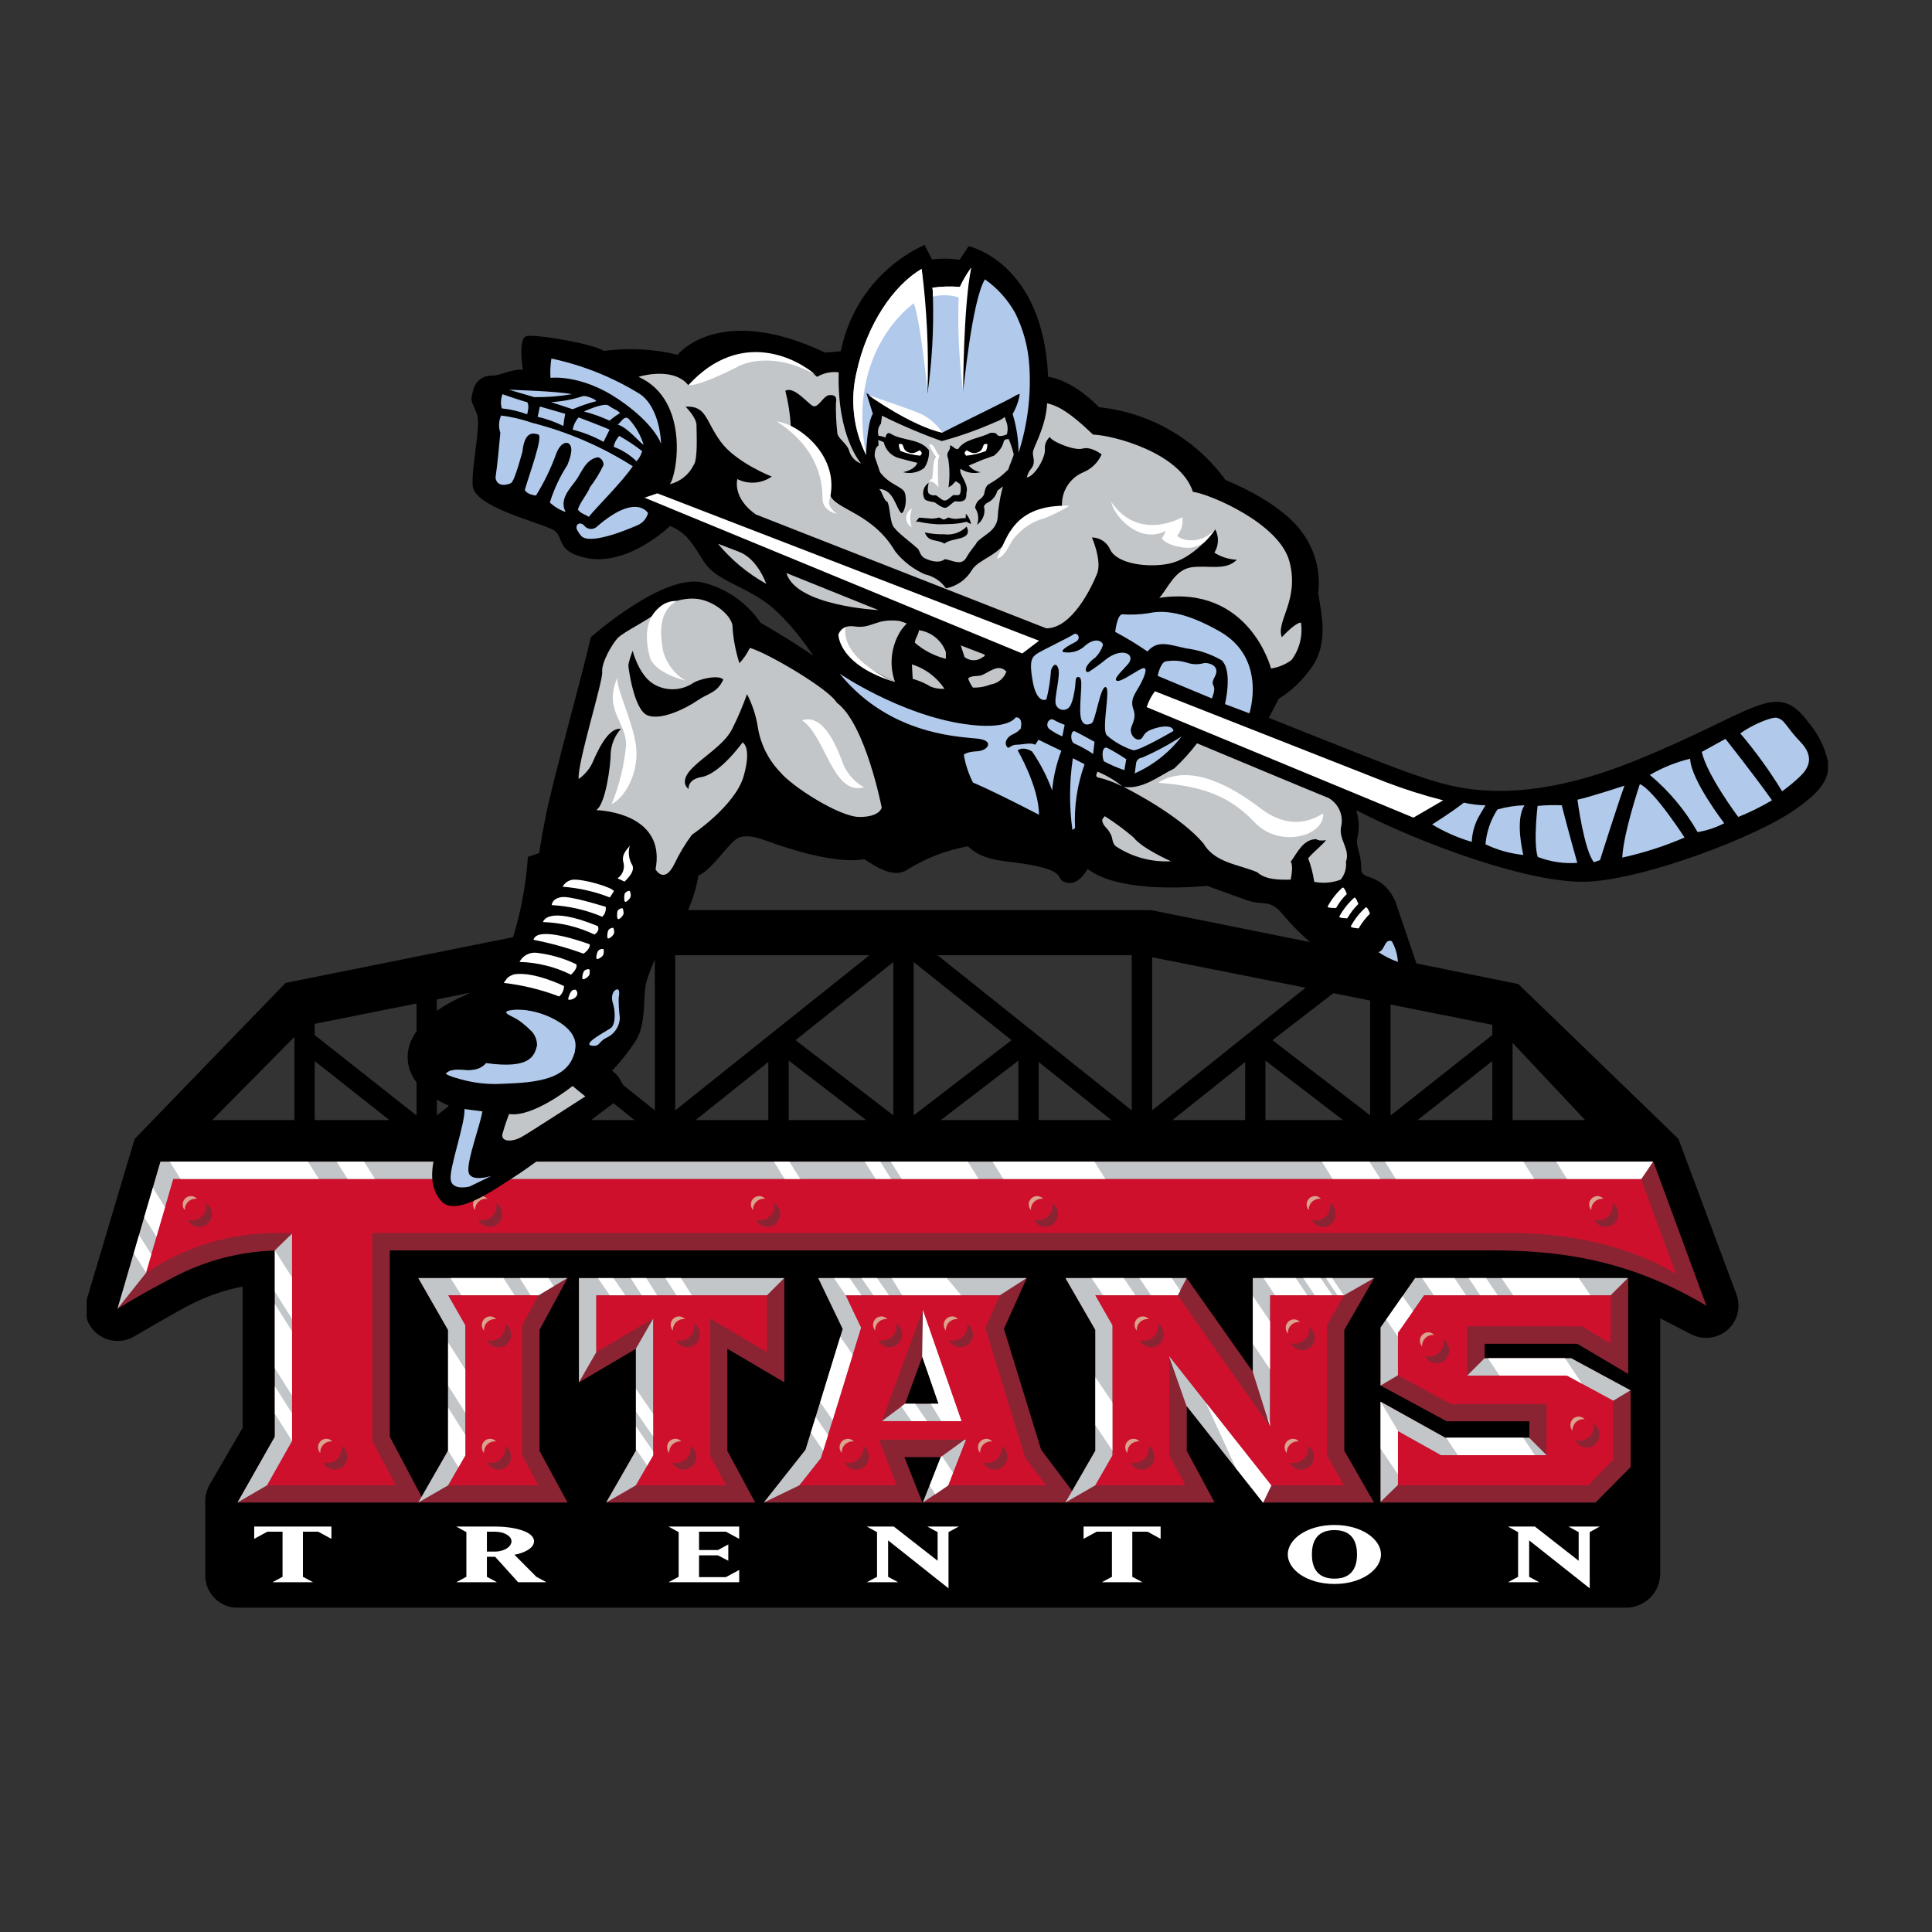 <svg xmlns="http://www.w3.org/2000/svg" viewBox="0 0 108 108" height="108" width="108" id="svg1" version="1.1">
  <rect x="0" y="0" width="108" height="108" fill="#333333" stroke="none"/>
  <defs id="defs1">
    <clipPath id="clipPath2" clipPathUnits="userSpaceOnUse">
      <path id="path2" transform="translate(-48.25,-42.845)" d="M 0,81 H 81 V 0 H 0 Z"></path>
    </clipPath>
    <clipPath id="clipPath4" clipPathUnits="userSpaceOnUse">
      <path id="path4" transform="translate(-22.472,-38.315)" d="M 0,81 H 81 V 0 H 0 Z"></path>
    </clipPath>
    <clipPath id="clipPath6" clipPathUnits="userSpaceOnUse">
      <path id="path6" transform="translate(-65.879,-24.054)" d="M 0,81 H 81 V 0 H 0 Z"></path>
    </clipPath>
    <clipPath id="clipPath8" clipPathUnits="userSpaceOnUse">
      <path id="path8" transform="translate(-46.647,-25.438)" d="M 0,81 H 81 V 0 H 0 Z"></path>
    </clipPath>
    <clipPath id="clipPath10" clipPathUnits="userSpaceOnUse">
      <path id="path10" transform="translate(-62.304,-27.416)" d="M 0,81 H 81 V 0 H 0 Z"></path>
    </clipPath>
    <clipPath id="clipPath12" clipPathUnits="userSpaceOnUse">
      <path id="path12" transform="translate(-39.76,-18.73)" d="M 0,81 H 81 V 0 H 0 Z"></path>
    </clipPath>
    <clipPath id="clipPath14" clipPathUnits="userSpaceOnUse">
      <path id="path14" transform="translate(-8.635,-30.563)" d="M 0,81 H 81 V 0 H 0 Z"></path>
    </clipPath>
    <clipPath id="clipPath16" clipPathUnits="userSpaceOnUse">
      <path id="path16" transform="translate(-7.748,-30.287)" d="M 0,81 H 81 V 0 H 0 Z"></path>
    </clipPath>
    <clipPath id="clipPath18" clipPathUnits="userSpaceOnUse">
      <path id="path18" transform="translate(-20.807,-30.563)" d="M 0,81 H 81 V 0 H 0 Z"></path>
    </clipPath>
    <clipPath id="clipPath20" clipPathUnits="userSpaceOnUse">
      <path id="path20" transform="translate(-19.919,-30.287)" d="M 0,81 H 81 V 0 H 0 Z"></path>
    </clipPath>
    <clipPath id="clipPath22" clipPathUnits="userSpaceOnUse">
      <path id="path22" transform="translate(-32.456,-30.563)" d="M 0,81 H 81 V 0 H 0 Z"></path>
    </clipPath>
    <clipPath id="clipPath24" clipPathUnits="userSpaceOnUse">
      <path id="path24" transform="translate(-31.568,-30.287)" d="M 0,81 H 81 V 0 H 0 Z"></path>
    </clipPath>
    <clipPath id="clipPath26" clipPathUnits="userSpaceOnUse">
      <path id="path26" transform="translate(-44.106,-30.563)" d="M 0,81 H 81 V 0 H 0 Z"></path>
    </clipPath>
    <clipPath id="clipPath28" clipPathUnits="userSpaceOnUse">
      <path id="path28" transform="translate(-43.219,-30.287)" d="M 0,81 H 81 V 0 H 0 Z"></path>
    </clipPath>
    <clipPath id="clipPath30" clipPathUnits="userSpaceOnUse">
      <path id="path30" transform="translate(-55.756,-30.563)" d="M 0,81 H 81 V 0 H 0 Z"></path>
    </clipPath>
    <clipPath id="clipPath32" clipPathUnits="userSpaceOnUse">
      <path id="path32" transform="translate(-54.869,-30.287)" d="M 0,81 H 81 V 0 H 0 Z"></path>
    </clipPath>
    <clipPath id="clipPath34" clipPathUnits="userSpaceOnUse">
      <path id="path34" transform="translate(-14.313,-20.387)" d="M 0,81 H 81 V 0 H 0 Z"></path>
    </clipPath>
    <clipPath id="clipPath36" clipPathUnits="userSpaceOnUse">
      <path id="path36" transform="translate(-13.425,-20.113)" d="M 0,81 H 81 V 0 H 0 Z"></path>
    </clipPath>
    <clipPath id="clipPath38" clipPathUnits="userSpaceOnUse">
      <path id="path38" transform="translate(-21.173,-20.387)" d="M 0,81 H 81 V 0 H 0 Z"></path>
    </clipPath>
    <clipPath id="clipPath40" clipPathUnits="userSpaceOnUse">
      <path id="path40" transform="translate(-20.291,-20.113)" d="M 0,81 H 81 V 0 H 0 Z"></path>
    </clipPath>
    <clipPath id="clipPath42" clipPathUnits="userSpaceOnUse">
      <path id="path42" transform="translate(-21.173,-25.523)" d="M 0,81 H 81 V 0 H 0 Z"></path>
    </clipPath>
    <clipPath id="clipPath44" clipPathUnits="userSpaceOnUse">
      <path id="path44" transform="translate(-20.291,-25.241)" d="M 0,81 H 81 V 0 H 0 Z"></path>
    </clipPath>
    <clipPath id="clipPath46" clipPathUnits="userSpaceOnUse">
      <path id="path46" transform="translate(-29.095,-25.523)" d="M 0,81 H 81 V 0 H 0 Z"></path>
    </clipPath>
    <clipPath id="clipPath48" clipPathUnits="userSpaceOnUse">
      <path id="path48" transform="translate(-28.209,-25.241)" d="M 0,81 H 81 V 0 H 0 Z"></path>
    </clipPath>
    <clipPath id="clipPath50" clipPathUnits="userSpaceOnUse">
      <path id="path50" transform="translate(-37.574,-25.523)" d="M 0,81 H 81 V 0 H 0 Z"></path>
    </clipPath>
    <clipPath id="clipPath52" clipPathUnits="userSpaceOnUse">
      <path id="path52" transform="translate(-36.693,-25.241)" d="M 0,81 H 81 V 0 H 0 Z"></path>
    </clipPath>
    <clipPath id="clipPath54" clipPathUnits="userSpaceOnUse">
      <path id="path54" transform="translate(-40.537,-25.523)" d="M 0,81 H 81 V 0 H 0 Z"></path>
    </clipPath>
    <clipPath id="clipPath56" clipPathUnits="userSpaceOnUse">
      <path id="path56" transform="translate(-39.655,-25.241)" d="M 0,81 H 81 V 0 H 0 Z"></path>
    </clipPath>
    <clipPath id="clipPath58" clipPathUnits="userSpaceOnUse">
      <path id="path58" transform="translate(-48.539,-25.523)" d="M 0,81 H 81 V 0 H 0 Z"></path>
    </clipPath>
    <clipPath id="clipPath60" clipPathUnits="userSpaceOnUse">
      <path id="path60" transform="translate(-47.656,-25.241)" d="M 0,81 H 81 V 0 H 0 Z"></path>
    </clipPath>
    <clipPath id="clipPath62" clipPathUnits="userSpaceOnUse">
      <path id="path62" transform="translate(-28.94,-20.387)" d="M 0,81 H 81 V 0 H 0 Z"></path>
    </clipPath>
    <clipPath id="clipPath64" clipPathUnits="userSpaceOnUse">
      <path id="path64" transform="translate(-28.057,-20.113)" d="M 0,81 H 81 V 0 H 0 Z"></path>
    </clipPath>
    <clipPath id="clipPath66" clipPathUnits="userSpaceOnUse">
      <path id="path66" transform="translate(-36.177,-20.387)" d="M 0,81 H 81 V 0 H 0 Z"></path>
    </clipPath>
    <clipPath id="clipPath68" clipPathUnits="userSpaceOnUse">
      <path id="path68" transform="translate(-35.289,-20.113)" d="M 0,81 H 81 V 0 H 0 Z"></path>
    </clipPath>
    <clipPath id="clipPath70" clipPathUnits="userSpaceOnUse">
      <path id="path70" transform="translate(-41.979,-20.387)" d="M 0,81 H 81 V 0 H 0 Z"></path>
    </clipPath>
    <clipPath id="clipPath72" clipPathUnits="userSpaceOnUse">
      <path id="path72" transform="translate(-41.091,-20.113)" d="M 0,81 H 81 V 0 H 0 Z"></path>
    </clipPath>
    <clipPath id="clipPath74" clipPathUnits="userSpaceOnUse">
      <path id="path74" transform="translate(-48.152,-20.387)" d="M 0,81 H 81 V 0 H 0 Z"></path>
    </clipPath>
    <clipPath id="clipPath76" clipPathUnits="userSpaceOnUse">
      <path id="path76" transform="translate(-47.266,-20.113)" d="M 0,81 H 81 V 0 H 0 Z"></path>
    </clipPath>
    <clipPath id="clipPath78" clipPathUnits="userSpaceOnUse">
      <path id="path78" transform="translate(-54.836,-20.387)" d="M 0,81 H 81 V 0 H 0 Z"></path>
    </clipPath>
    <clipPath id="clipPath80" clipPathUnits="userSpaceOnUse">
      <path id="path80" transform="translate(-53.948,-20.113)" d="M 0,81 H 81 V 0 H 0 Z"></path>
    </clipPath>
    <clipPath id="clipPath82" clipPathUnits="userSpaceOnUse">
      <path id="path82" transform="translate(-54.875,-25.394)" d="M 0,81 H 81 V 0 H 0 Z"></path>
    </clipPath>
    <clipPath id="clipPath84" clipPathUnits="userSpaceOnUse">
      <path id="path84" transform="translate(-53.994,-25.117)" d="M 0,81 H 81 V 0 H 0 Z"></path>
    </clipPath>
    <clipPath id="clipPath86" clipPathUnits="userSpaceOnUse">
      <path id="path86" transform="translate(-66.812,-21.319)" d="M 0,81 H 81 V 0 H 0 Z"></path>
    </clipPath>
    <clipPath id="clipPath88" clipPathUnits="userSpaceOnUse">
      <path id="path88" transform="translate(-65.925,-21.046)" d="M 0,81 H 81 V 0 H 0 Z"></path>
    </clipPath>
    <clipPath id="clipPath90" clipPathUnits="userSpaceOnUse">
      <path id="path90" transform="translate(-60.509,-24.852)" d="M 0,81 H 81 V 0 H 0 Z"></path>
    </clipPath>
    <clipPath id="clipPath92" clipPathUnits="userSpaceOnUse">
      <path id="path92" transform="translate(-59.62,-24.577)" d="M 0,81 H 81 V 0 H 0 Z"></path>
    </clipPath>
    <clipPath id="clipPath94" clipPathUnits="userSpaceOnUse">
      <path id="path94" transform="translate(-67.602,-30.563)" d="M 0,81 H 81 V 0 H 0 Z"></path>
    </clipPath>
    <clipPath id="clipPath96" clipPathUnits="userSpaceOnUse">
      <path id="path96" transform="translate(-66.714,-30.287)" d="M 0,81 H 81 V 0 H 0 Z"></path>
    </clipPath>
    <clipPath id="clipPath98" clipPathUnits="userSpaceOnUse">
      <path id="path98" transform="translate(-21.78,-40.671)" d="M 0,81 H 81 V 0 H 0 Z"></path>
    </clipPath>
    <clipPath id="clipPath100" clipPathUnits="userSpaceOnUse">
      <path id="path100" transform="translate(-57.793,-41.081)" d="M 0,81 H 81 V 0 H 0 Z"></path>
    </clipPath>
    <clipPath id="clipPath102" clipPathUnits="userSpaceOnUse">
      <path id="path102" transform="translate(-23.587,-43.823)" d="M 0,81 H 81 V 0 H 0 Z"></path>
    </clipPath>
    <clipPath id="clipPath104" clipPathUnits="userSpaceOnUse">
      <path id="path104" transform="translate(-40.537,-59.121)" d="M 0,81 H 81 V 0 H 0 Z"></path>
    </clipPath>
    <clipPath id="clipPath106" clipPathUnits="userSpaceOnUse">
      <path id="path106" transform="translate(-38.638,-61.967)" d="M 0,81 H 81 V 0 H 0 Z"></path>
    </clipPath>
    <clipPath id="clipPath108" clipPathUnits="userSpaceOnUse">
      <path id="path108" transform="translate(-21.336,-64.662)" d="M 0,81 H 81 V 0 H 0 Z"></path>
    </clipPath>
    <clipPath id="clipPath110" clipPathUnits="userSpaceOnUse">
      <path id="path110" transform="translate(-40.453,-61.967)" d="M 0,81 H 81 V 0 H 0 Z"></path>
    </clipPath>
    <clipPath id="clipPath112" clipPathUnits="userSpaceOnUse">
      <path id="path112" transform="translate(-29.227,-51.623)" d="M 0,81 H 81 V 0 H 0 Z"></path>
    </clipPath>
    <clipPath id="clipPath114" clipPathUnits="userSpaceOnUse">
      <path id="path114" transform="translate(-18.405,-33.382)" d="M 0,81 H 81 V 0 H 0 Z"></path>
    </clipPath>
    <clipPath id="clipPath116" clipPathUnits="userSpaceOnUse">
      <path id="path116" transform="translate(-19.475,-34.503)" d="M 0,81 H 81 V 0 H 0 Z"></path>
    </clipPath>
    <clipPath id="clipPath118" clipPathUnits="userSpaceOnUse">
      <path id="path118" transform="translate(-21.341,-34.294)" d="M 0,81 H 81 V 0 H 0 Z"></path>
    </clipPath>
    <clipPath id="clipPath120" clipPathUnits="userSpaceOnUse">
      <path id="path120" transform="translate(-18.679,-35.992)" d="M 0,81 H 81 V 0 H 0 Z"></path>
    </clipPath>
    <clipPath id="clipPath122" clipPathUnits="userSpaceOnUse">
      <path id="path122" transform="translate(-32.124,-56.524)" d="M 0,81 H 81 V 0 H 0 Z"></path>
    </clipPath>
    <clipPath id="clipPath124" clipPathUnits="userSpaceOnUse">
      <path id="path124" transform="translate(-48.552,-48.184)" d="M 0,81 H 81 V 0 H 0 Z"></path>
    </clipPath>
    <clipPath id="clipPath126" clipPathUnits="userSpaceOnUse">
      <path id="path126" transform="translate(-38.325,-68.259)" d="M 0,81 H 81 V 0 H 0 Z"></path>
    </clipPath>
    <clipPath id="clipPath128" clipPathUnits="userSpaceOnUse">
      <path id="path128" transform="translate(-36.308,-61.935)" d="M 0,81 H 81 V 0 H 0 Z"></path>
    </clipPath>
    <clipPath id="clipPath130" clipPathUnits="userSpaceOnUse">
      <path id="path130" transform="translate(-64.11,-16.419)" d="M 0,81 H 81 V 0 H 0 Z"></path>
    </clipPath>
    <clipPath id="clipPath132" clipPathUnits="userSpaceOnUse">
      <path id="path132" transform="translate(-46.756,-54.507)" d="M 0,81 H 81 V 0 H 0 Z"></path>
    </clipPath>
    <clipPath id="clipPath134" clipPathUnits="userSpaceOnUse">
      <path id="path134" transform="translate(-23.079,-65.158)" d="M 0,81 H 81 V 0 H 0 Z"></path>
    </clipPath>
    <clipPath id="clipPath136" clipPathUnits="userSpaceOnUse">
      <path id="path136" transform="translate(-49.628,-58.044)" d="M 0,81 H 81 V 0 H 0 Z"></path>
    </clipPath>
    <clipPath id="clipPath138" clipPathUnits="userSpaceOnUse">
      <path id="path138" transform="translate(-72.962,-50.252)" d="M 0,81 H 81 V 0 H 0 Z"></path>
    </clipPath>
    <clipPath id="clipPath140" clipPathUnits="userSpaceOnUse">
      <path id="path140" transform="translate(-40.243,-68.971)" d="M 0,81 H 81 V 0 H 0 Z"></path>
    </clipPath>
    <clipPath id="clipPath142" clipPathUnits="userSpaceOnUse">
      <path id="path142" transform="translate(-25.937,-39.171)" d="M 0,81 H 81 V 0 H 0 Z"></path>
    </clipPath>
    <clipPath id="clipPath144" clipPathUnits="userSpaceOnUse">
      <path id="path144" transform="translate(-24.135,-39.504)" d="M 0,81 H 81 V 0 H 0 Z"></path>
    </clipPath>
  </defs>
  
    
  
  <g id="layer-MC0">
    <path clip-path="url(#clipPath2)" transform="matrix(1.333,0,0,-1.333,64.333,50.874)" style="fill:#000000;fill-opacity:1;fill-rule:evenodd;stroke:none" d="m 0,0 h -19.408 c 0.205,0.465 0.352,0.954 0.436,1.456 0.437,0.155 0.987,0.94 1.384,1.343 0.189,0.19 0.444,0.483 1.397,0.131 3.093,-1.136 4.164,-0.79 4.164,-0.79 0.522,-0.338 1.273,-0.842 1.846,-0.424 0.769,0.473 1.619,0.798 2.507,0.959 0.782,-0.731 1.69,-0.555 2.936,-0.842 1.247,-0.287 0.686,-0.555 1.209,-0.684 0.515,-0.131 0.874,0.58 0.874,0.58 1.428,-1.117 5.004,-0.711 5.004,-0.711 0,0 0.895,-0.32 1.627,-0.587 0.73,-0.274 1.004,0.065 1.551,-0.606 0.353,-0.42 0.737,-0.81 1.15,-1.17 C 4.451,-0.894 2.227,-0.445 0,0 m 14.319,-5.241 -4.267,-3.375 v 4.655 l 4.267,-0.85 z m 0.85,-0.325 3.041,-3.238 h -3.041 z m -0.85,-3.238 h -3.131 l 3.131,2.473 z M 9.197,-8.608 5.1,-5.455 7.655,-3.485 9.197,-3.793 Z M 4.805,-8.804 v 2.493 l 3.25,-2.493 z m -4.751,0.405 v 6.421 L 6.488,-3.256 Z M 3.956,-8.804 H 0.908 l 3.048,2.434 z m -4.758,0.405 -8.144,6.506 h 8.144 z m -3.902,-0.405 v 2.434 l 3.047,-2.434 z m -5.242,0.196 v 6.428 l 4.105,-3.276 z m 4.392,-0.196 h -3.25 l 3.25,2.493 z m -5.246,0.196 -4.1,3.153 4.1,3.276 z m -4.387,-0.196 v 2.493 l 3.246,-2.493 z m -0.855,0 h -3.046 l 3.046,2.434 z m -3.903,6.911 h 8.146 l -8.146,-6.506 z m -2.179,-5.45 c -0.032,0.052 -0.065,0.106 -0.098,0.17 -0.088,0.173 -0.215,0.322 -0.372,0.437 0.358,0.375 0.681,0.781 0.966,1.215 0.523,0.776 0.288,1.963 0.495,2.583 0.095,0.293 0.206,0.582 0.333,0.862 v -6.323 z m -1.346,-1.461 c 0.38,0.293 0.713,0.541 0.935,0.704 l 0.881,-0.704 z m -11.595,3.563 v 0.47 l 4.273,0.855 V -5.07 c -0.083,-0.125 -0.158,-0.257 -0.222,-0.393 -0.265,-0.582 -0.179,-1.263 0.222,-1.761 v -1.391 z m 0,-3.563 v 2.473 l 3.132,-2.473 z m -0.85,3.354 v -3.354 h -3.446 l 3.446,3.486 z m 7.369,1.985 c -0.078,-0.041 -0.158,-0.085 -0.248,-0.124 -0.404,-0.172 -0.789,-0.385 -1.149,-0.635 v 0.478 z m -1.396,-5.143 v 0.659 c 0.157,-0.094 0.32,-0.176 0.488,-0.248 V -8.23 Z M 27.562,7.891 C 26.211,9.711 25.383,8.314 20.312,6.266 15.24,4.208 12.551,5.182 11.358,5.574 10.156,5.964 7.996,6.853 4.947,8.061 l 0.418,0.803 c 0.52,0.319 0.969,0.74 1.32,1.239 0.777,0.992 0.488,2.245 0.333,3.185 0.111,0.913 -0.135,1.834 -0.687,2.57 -0.939,1.307 -3.196,2.174 -3.196,2.174 -1.255,1.726 -3.184,2.837 -5.306,3.055 -1.183,1.208 -2.136,1.273 -2.136,1.273 -0.209,4.823 -3.335,5.481 -3.335,5.481 L -8.02,27.268 c -0.382,0.064 -0.772,0.068 -1.156,0.013 l -0.312,0.614 C -11.306,27.058 -12.612,25.4 -13,23.437 l -0.653,-0.06 c -4.47,2.115 -6.194,-0.09 -6.194,-0.09 -1.009,0.245 -2.056,0.3 -3.086,0.162 -0.516,0.315 -2.747,0.687 -3.224,0.627 -0.411,-0.052 -0.176,-1.417 -0.176,-1.417 -0.483,0.034 -0.868,-0.222 -1.28,-0.248 -0.391,0.026 -0.74,-0.246 -0.809,-0.632 -0.157,-0.49 -0.013,-0.483 0.163,-0.979 0.171,-0.503 -0.222,-2.109 -0.183,-2.982 0.033,-0.882 2.559,-1.489 3.316,-1.84 0.593,-0.274 0.079,-0.914 1.43,-1.208 1.768,-0.385 3.531,1.337 3.531,1.337 0.626,-0.248 0.894,-0.638 1.382,-1.436 0.483,-0.802 1.464,-0.978 2.54,-1.701 1.077,-0.733 2.089,-2.306 2.089,-2.306 -1.143,0.785 -2.213,1.384 -2.213,1.384 -0.563,0.831 -1.41,1.428 -2.383,1.678 -1.664,0.45 -4.737,-2.285 -4.737,-2.285 -0.346,-1.559 -1.567,-5.879 -1.893,-7.519 -0.101,-0.509 -0.193,-1.02 -0.274,-1.533 l -0.47,-0.158 c -0.077,-1.142 -0.285,-2.272 -0.62,-3.366 l -9.542,-1.919 -6.331,-6.546 -2.011,-6.744 v -0.774 c 0.226,-0.717 0.99,-1.114 1.707,-0.889 0.089,0.028 0.176,0.066 0.258,0.111 0,0 1.717,1.013 2.388,1.352 0.689,0.357 1.425,0.611 2.187,0.756 v -5.926 l -1.384,-2.383 c -0.117,-0.207 -0.18,-0.44 -0.182,-0.678 V -27.9 c -10e-4,-0.706 0.54,-1.294 1.244,-1.353 h 58.445 c 0.739,0.061 1.313,0.669 1.327,1.41 v 10.725 c 0.346,-0.178 1.305,-0.674 1.305,-0.674 0.498,-0.252 1.099,-0.177 1.52,0.189 0.418,0.37 0.566,0.958 0.373,1.482 L 22.127,-9.6 c -0.008,0.019 -6.718,6.499 -6.718,6.499 0,0 -1.851,0.372 -4.273,0.863 -0.49,1.435 -0.882,2.603 -0.882,2.603 C 9.659,1.638 8.825,1.194 8.825,1.723 8.817,2.493 8.551,2.624 8.681,3.12 8.749,3.477 8.725,3.846 8.608,4.191 c 2.605,-1.352 7.317,-3.127 9.759,-2.997 2.446,0.131 7.067,1.9 8.653,3.023 0.823,0.579 1.296,1.054 1.377,1.634 V 6.23 c -0.138,0.613 -0.425,1.184 -0.835,1.661" id="path1"></path>
    <path clip-path="url(#clipPath4)" transform="matrix(1.333,0,0,-1.333,29.962,56.913)" style="fill:#000000;fill-opacity:1;fill-rule:evenodd;stroke:none" d="M 0,0 0.098,-0.098 H -0.033 Z" id="path3"></path>
    <path clip-path="url(#clipPath6)" transform="matrix(1.333,0,0,-1.333,87.839,75.928)" style="fill:#8a2432;fill-opacity:1;fill-rule:evenodd;stroke:none" d="m 0,0 h -3.635 v 0.607 h 3.883 l 2.136,-1.265 v 4.02 h -8.929 l -1.45,-2.133 v -2.375 l 2.767,-1.496 h 3.466 v -0.692 h -3.517 l -2.716,1.514 v -4.23 h 9.008 l 1.474,1.488 v 3.211 z m 3.439,8.244 h -62.601 l -1.802,-6.168 c 0,0 0.933,0.594 2.401,1.351 1.299,0.674 2.733,1.048 4.197,1.091 v -7.807 l -1.566,-2.761 h 13.837 l -1.175,2.167 v 5.078 l 1.175,2.167 h -6.254 l 1.247,-2.174 v -5.064 l -1.11,-1.938 -1.337,2.525 V 4.523 H -3.395 C -0.9,4.523 2.192,4.283 5.666,2.2 Z M -9.522,1.187 v -5.063 l 1.07,-1.866 0.182,-0.308 h -4.66 l -3.197,4.046 v -1.879 l 1.168,-2.167 H -27.19 l 0.752,1.905 h -1.529 l 0.751,-1.905 h -6.643 l 1.749,2.213 1.559,5.066 -1.025,2.132 h 8.739 l -0.958,-2.127 1.56,-5.071 1.304,-1.729 0.973,1.69 v 5.063 l -1.252,2.174 h 5.083 l 2.773,-3.934 v 3.934 h 5.084 z m -17.009,-3.098 -0.685,1.977 -0.725,-1.977 z m -7.695,-4.139 h -6.245 l 1.246,2.174 v 4.275 l -2.388,-1.409 v 4.372 h 8.609 V -1.01 l -2.389,1.409 v -4.282 z" id="path5"></path>
    <path clip-path="url(#clipPath8)" transform="matrix(1.333,0,0,-1.333,62.195,74.083)" style="fill:#c2c6c9;fill-opacity:1;fill-rule:evenodd;stroke:none" d="m 0,0 -0.72,1.255 h 3.448 l 0.378,0.724 h -5.084 l 1.253,-2.174 V -5.26 L -1.978,-7.433 -0.72,-6.708 0,-5.455 Z m -6.202,-4.797 -1.004,-0.73 -0.752,-1.907 1.072,0.726 0.743,1.911 z m -1.756,5.45 -0.025,-1.97 0.684,-1.978 H -8.708 L -9.674,-4.02 h 3.342 z M 2.376,-1.33 3.106,-3.405 v 0.018 l 3.197,-4.046 h 0.008 l 0.346,0.725 -4.281,5.417 z m 13.222,-0.054 -0.731,-0.73 h 4.183 l 1.944,-1.051 0.725,0.438 -2.487,1.343 z m -3.63,-3.059 1.797,-1.005 H 18.2 l -0.73,0.731 h -3.518 l -2.715,1.513 v -4.203 l 0.731,0.713 z m -6.089,2.486 0.725,-2.298 0.006,5.51 h 3.093 l 1.26,0.724 H 5.879 Z m -20.376,3.211 0.725,0.724 h -8.608 v -4.372 l 0.731,1.272 v 2.376 z m 36.66,4.876 0.496,0.73 H -39.93 l -1.801,-6.168 1.201,1.508 1.141,3.93 z m -32.705,-6.228 -0.646,1.353 h 6.455 l 1.129,0.724 h -8.74 l 1.026,-2.134 -1.56,-5.066 -1.748,-2.212 1.5,0.725 0.901,1.142 z M -34.409,-4.861 V 3.845 C -34.742,3.52 -35.147,3.134 -35.134,3.134 v -7.807 l -1.566,-2.761 1.247,0.726 z m 47.097,6.84 -1.451,-2.07 V -2.53 l 0.731,0.436 v 1.775 l 1.096,1.574 h 7.819 l 0.725,0.724 z m -31.949,-1.69 -0.731,-1.273 V -5.26 l -1.246,-2.173 1.252,0.725 0.726,1.253 v 5.744 z m -9.855,1.69 h 6.253 l -1.22,-0.724 h -3.773 L -27.138,0 v -5.455 l -0.718,-1.253 -1.26,-0.726 1.246,2.174 v 5.064 z" id="path7"></path>
    <path clip-path="url(#clipPath10)" transform="matrix(1.333,0,0,-1.333,83.072,71.445)" style="fill:#ffffff;fill-opacity:1;fill-rule:evenodd;stroke:none" d="m 0,0 h -0.731 l 0.488,-0.724 H 0.488 Z M -3.78,4.151 H 2.022 L 1.564,4.882 H -4.237 Z M -1.325,0 h -1.353 l 0.49,-0.724 h 1.352 z m 2.467,-0.725 h 3.237 l -0.49,0.724 H 0.65 Z m -4.198,-0.665 -0.443,0.632 -0.691,-0.985 0.501,-0.724 v 0.168 z m -24.532,-5.203 -0.522,0.771 -0.204,-0.659 0.522,-0.764 z m 0.508,4.132 -0.841,-2.748 0.528,-0.764 0.842,2.743 z m 2.598,1.736 h 2.473 l -0.606,0.724 h -2.311 z m 1.038,-5.273 -0.496,0.725 h -0.426 l -0.15,-0.112 0.418,-0.614 h 0.654 z m -0.171,4.673 -0.026,-1.971 0.685,-1.977 h -0.331 l 0.442,-0.725 h 0.857 z M -9.334,0 l 0.49,-0.724 h 1.351 L -7.983,0 Z m 2.878,0 h -0.261 l 0.489,-0.724 h 0.261 z m -0.482,0 h -0.731 l 0.488,-0.724 h 0.738 z m -26.826,0 h -0.651 l 0.463,-0.724 h 0.645 z m 23.986,-2.761 0.731,-1.084 v 2.011 L -9.778,-0.75 Z M 1.56,-6.696 h -3.232 l 0.489,-0.731 h 3.23 z m 1.748,3.334 H 0.077 l 0.49,-0.731 h 2.826 l 0.64,-0.346 z m -18.965,-1.872 -0.726,1.077 v -2.012 l 0.726,-1.082 z M 7.002,4.882 H 2.942 L 3.399,4.151 H 6.506 Z M -6.43,4.151 h 2.004 L -4.891,4.882 H -6.887 Z M -9.053,-6.233 v 0.131 l -0.124,0.28 z m -3.772,5.704 -0.354,0.528 h -1.358 l 0.49,-0.724 h 1.116 z M -16.546,0 l 0.488,-0.724 h 1.354 L -15.195,0 Z m 0.124,4.882 h -4.275 l 0.457,-0.731 h 4.275 z m -32.986,0 h -5.794 l 0.457,-0.731 h 5.802 z m -6.499,-1.098 -0.366,-1.239 0.522,-0.821 0.359,1.239 z m 5.841,-9.468 -0.726,1.147 v -1.154 l 0.726,-1.149 z m -6.422,7.486 -0.222,-0.771 0.522,-0.809 0.222,0.757 z m 5.696,-0.647 v -1.729 l 0.726,-1.15 V 0.02 c 0,0 -0.731,1.135 -0.726,1.135 m 0,-4.941 0.726,-1.149 v 2.696 l -0.726,1.149 z M -4.42,-5.183 V -7.16 l 0.731,-1.082 v 1.82 z m -6.062,-2.798 1.128,-1.43 h 0.007 l 0.347,0.724 -2.769,3.504 z m -25.167,1.76 v -0.952 l 0.476,-0.698 0.256,0.437 v 0.15 z m -7.877,0.785 v -1.809 l 0.437,-0.697 0.294,0.508 v 0.842 z m 20.709,-2.032 -0.046,-0.039 -0.47,-1.2 0.234,-0.358 0.555,0.378 0.196,0.514 -0.469,0.706 z m -12.832,1.867 0.731,-1.056 v 0.945 l -0.731,1.064 z m -7.877,1.092 0.731,-1.156 v 1.814 l -0.731,1.149 z m 0.098,4.509 0.462,-0.724 h 2.226 L -41.203,0 Z m 7.335,-0.725 -0.503,0.724 h -0.652 l 0.502,-0.724 z M -47.051,4.882 H -48.2 l 0.463,-0.731 h 1.143 z m 7.31,-5.607 0.639,0.385 -0.216,0.339 h -1.206 l 0.457,-0.724 z M -35.218,0 h -0.653 l 0.463,-0.724 h 0.647 z m 6.003,4.882 h -0.651 l 0.455,-0.731 h 0.654 z m 2.37,-5.607 h 0.654 l -0.503,0.724 h -0.654 l 0.516,-0.749 z m 1.253,4.876 h 0.646 l -0.456,0.731 h -0.653 z m 3.857,0.731 h -3.23 l 0.463,-0.731 h 3.224 z M -25.541,0 -25.038,-0.724 H -25.69 L -26.192,0 Z" id="path9"></path>
    <path clip-path="url(#clipPath12)" transform="matrix(1.333,0,0,-1.333,53.014,83.027)" style="fill:#cf102d;fill-opacity:1;fill-rule:evenodd;stroke:none" d="M 0,0 0.744,1.911 H -2.912 L -2.168,0 H -6.24 l 0.901,1.141 1.683,5.468 -0.645,1.353 H 2.153 L 1.547,6.604 3.223,1.148 4.097,-0.001 H 0 Z M -1.071,7.361 -2.788,2.688 H 0.555 Z M 9.262,5.417 V 1.26 L 9.941,0 H 6.167 L 6.886,1.253 V 6.708 L 6.167,7.963 h 3.447 l 3.877,-5.51 0.006,5.51 h 3.092 L 15.872,6.708 V 1.253 L 16.589,0 H 13.543 Z M 18.854,0 V 2.265 L 20.651,1.26 h 4.435 v 2.145 h -4.011 l -2.221,1.208 v 1.775 l 1.097,1.574 H 27.77 V 5.945 l -1.202,0.719 h -4.815 v -2.07 h 4.183 L 27.88,3.543 V 1.063 L 26.824,0 Z m -31.229,1.253 v 5.744 l -2.388,-1.41 v 2.375 h 7.152 V 5.587 L -10,6.997 V 1.26 L -9.32,0 h -3.78 z m -7.877,0 v 5.455 l -0.718,1.255 h 3.772 l -0.679,-1.26 V 1.26 L -17.198,0 h -3.772 z m -3.388,9.325 h -0.516 V 1.854 L -24.097,1.742 -23.175,0 h -5.391 l 1.044,1.847 v 8.731 h -0.517 c -1.995,0.03 -3.952,-0.553 -5.606,-1.671 l 1.142,3.93 h 61.552 l 1.469,-3.988 c 0,0 -2.473,1.729 -6.905,1.729 z" id="path11"></path>
    <path clip-path="url(#clipPath14)" transform="matrix(1.333,0,0,-1.333,11.514,67.25)" style="fill:#8a2432;fill-opacity:1;fill-rule:evenodd;stroke:none" d="m 0,0 c 0.007,-0.039 0.012,-0.079 0.013,-0.118 -0.002,-0.335 -0.272,-0.606 -0.607,-0.608 -0.057,-0.001 -0.115,0.008 -0.17,0.027 0.069,-0.138 0.191,-0.241 0.338,-0.286 0.284,-0.078 0.578,0.089 0.656,0.373 0.002,0.006 0.003,0.012 0.005,0.018 C 0.292,-0.366 0.198,-0.127 0,0" id="path13"></path>
    <path clip-path="url(#clipPath16)" transform="matrix(1.333,0,0,-1.333,10.33,67.617)" style="fill:#daa38c;fill-opacity:1;fill-rule:evenodd;stroke:none" d="m 0,0 c 0,0.252 0.205,0.456 0.457,0.457 h 0.06 C 0.468,0.499 0.412,0.532 0.352,0.555 0.166,0.604 -0.025,0.495 -0.075,0.309 -0.076,0.307 -0.077,0.304 -0.078,0.302 -0.105,0.187 -0.076,0.064 0,-0.026 Z" id="path15"></path>
    <path clip-path="url(#clipPath18)" transform="matrix(1.333,0,0,-1.333,27.742,67.25)" style="fill:#8a2432;fill-opacity:1;fill-rule:evenodd;stroke:none" d="m 0,0 c 0.008,-0.039 0.012,-0.079 0.013,-0.118 -0.002,-0.335 -0.272,-0.606 -0.607,-0.608 -0.057,-0.001 -0.115,0.008 -0.17,0.027 0.073,-0.138 0.197,-0.241 0.346,-0.286 0.279,-0.078 0.569,0.086 0.646,0.365 0.002,0.009 0.005,0.017 0.007,0.026 C 0.293,-0.366 0.199,-0.126 0,0" id="path17"></path>
    <path clip-path="url(#clipPath20)" transform="matrix(1.333,0,0,-1.333,26.559,67.617)" style="fill:#daa38c;fill-opacity:1;fill-rule:evenodd;stroke:none" d="M 0,0 C 0.001,0.254 0.208,0.458 0.462,0.457 H 0.464 0.517 C 0.469,0.5 0.414,0.533 0.354,0.555 0.165,0.603 -0.028,0.489 -0.078,0.302 -0.104,0.185 -0.073,0.062 0.007,-0.026 0.007,-0.019 0,-0.013 0,0" id="path19"></path>
    <path clip-path="url(#clipPath22)" transform="matrix(1.333,0,0,-1.333,43.275,67.25)" style="fill:#8a2432;fill-opacity:1;fill-rule:evenodd;stroke:none" d="m 0,0 c 0.008,-0.039 0.012,-0.079 0.013,-0.118 -10e-4,-0.335 -0.272,-0.606 -0.607,-0.608 -0.057,0 -0.115,0.008 -0.17,0.027 0.073,-0.138 0.198,-0.241 0.346,-0.286 0.28,-0.078 0.569,0.086 0.647,0.365 0.002,0.009 0.004,0.017 0.006,0.026 C 0.293,-0.366 0.199,-0.126 0,0" id="path21"></path>
    <path clip-path="url(#clipPath24)" transform="matrix(1.333,0,0,-1.333,42.091,67.617)" style="fill:#daa38c;fill-opacity:1;fill-rule:evenodd;stroke:none" d="M 0,0 C 0.001,0.254 0.208,0.458 0.462,0.457 H 0.464 0.516 C 0.469,0.5 0.414,0.533 0.353,0.555 0.165,0.603 -0.028,0.489 -0.078,0.302 -0.104,0.185 -0.072,0.063 0.007,-0.026 0.007,-0.019 0,-0.013 0,0" id="path23"></path>
    <path clip-path="url(#clipPath26)" transform="matrix(1.333,0,0,-1.333,58.809,67.25)" style="fill:#8a2432;fill-opacity:1;fill-rule:evenodd;stroke:none" d="m 0,0 c 0.008,-0.039 0.013,-0.079 0.013,-0.118 -10e-4,-0.335 -0.273,-0.606 -0.607,-0.608 -0.058,-0.001 -0.115,0.008 -0.171,0.027 0.074,-0.138 0.199,-0.241 0.347,-0.286 0.28,-0.077 0.57,0.089 0.647,0.369 0.001,0.008 0.003,0.014 0.005,0.022 C 0.292,-0.366 0.198,-0.127 0,0" id="path25"></path>
    <path clip-path="url(#clipPath28)" transform="matrix(1.333,0,0,-1.333,57.625,67.617)" style="fill:#daa38c;fill-opacity:1;fill-rule:evenodd;stroke:none" d="M 0,0 C 0.001,0.254 0.208,0.458 0.462,0.457 H 0.464 0.516 C 0.469,0.5 0.413,0.533 0.353,0.555 0.164,0.603 -0.028,0.489 -0.078,0.302 -0.104,0.185 -0.071,0.063 0.007,-0.026 0.007,-0.019 0,-0.013 0,0" id="path27"></path>
    <path clip-path="url(#clipPath30)" transform="matrix(1.333,0,0,-1.333,74.341,67.25)" style="fill:#8a2432;fill-opacity:1;fill-rule:evenodd;stroke:none" d="m 0,0 c 0.008,-0.039 0.012,-0.079 0.013,-0.118 -10e-4,-0.335 -0.272,-0.606 -0.607,-0.608 -0.056,-0.001 -0.114,0.008 -0.169,0.027 0.073,-0.139 0.198,-0.242 0.346,-0.286 0.281,-0.077 0.57,0.089 0.646,0.37 0.002,0.007 0.004,0.014 0.006,0.021 C 0.293,-0.366 0.198,-0.126 0,0" id="path29"></path>
    <path clip-path="url(#clipPath32)" transform="matrix(1.333,0,0,-1.333,73.159,67.617)" style="fill:#daa38c;fill-opacity:1;fill-rule:evenodd;stroke:none" d="M 0,0 C 0.001,0.253 0.207,0.458 0.46,0.457 H 0.463 0.515 C 0.468,0.5 0.412,0.533 0.353,0.555 0.163,0.603 -0.028,0.489 -0.079,0.302 -0.104,0.186 -0.072,0.063 0.006,-0.026 0.006,-0.019 0,-0.013 0,0" id="path31"></path>
    <path clip-path="url(#clipPath34)" transform="matrix(1.333,0,0,-1.333,19.084,80.818)" style="fill:#8a2432;fill-opacity:1;fill-rule:evenodd;stroke:none" d="m 0,0 c 0.005,-0.039 0.007,-0.078 0.006,-0.118 0.003,-0.332 -0.264,-0.604 -0.596,-0.607 -0.061,0 -0.121,0.008 -0.179,0.026 0.073,-0.137 0.197,-0.24 0.346,-0.286 0.286,-0.077 0.579,0.091 0.656,0.378 0.001,0.002 0.002,0.004 0.002,0.006 C 0.295,-0.37 0.2,-0.128 0,0" id="path33"></path>
    <path clip-path="url(#clipPath36)" transform="matrix(1.333,0,0,-1.333,17.9,81.182)" style="fill:#daa38c;fill-opacity:1;fill-rule:evenodd;stroke:none" d="M 0,0 C 0.001,0.252 0.205,0.456 0.457,0.457 0.475,0.459 0.492,0.456 0.509,0.449 0.466,0.496 0.413,0.532 0.354,0.553 0.167,0.604 -0.024,0.495 -0.076,0.309 -0.076,0.306 -0.077,0.303 -0.078,0.3 -0.106,0.183 -0.077,0.06 0,-0.033 Z" id="path35"></path>
    <path clip-path="url(#clipPath38)" transform="matrix(1.333,0,0,-1.333,28.231,80.818)" style="fill:#8a2432;fill-opacity:1;fill-rule:evenodd;stroke:none" d="m 0,0 c 0.011,-0.038 0.015,-0.078 0.013,-0.118 0.002,-0.333 -0.266,-0.605 -0.598,-0.607 -0.061,-0.001 -0.121,0.008 -0.179,0.026 0.073,-0.137 0.198,-0.24 0.346,-0.286 0.285,-0.077 0.579,0.091 0.656,0.377 0.001,0.003 0.002,0.004 0.003,0.007 C 0.297,-0.369 0.201,-0.128 0,0" id="path37"></path>
    <path clip-path="url(#clipPath40)" transform="matrix(1.333,0,0,-1.333,27.054,81.182)" style="fill:#daa38c;fill-opacity:1;fill-rule:evenodd;stroke:none" d="M 0,0 C 0,0.252 0.203,0.456 0.455,0.457 H 0.457 C 0.476,0.459 0.494,0.456 0.511,0.449 0.467,0.496 0.414,0.531 0.354,0.553 0.168,0.604 -0.024,0.495 -0.075,0.31 -0.076,0.306 -0.077,0.303 -0.078,0.3 -0.104,0.183 -0.076,0.06 0,-0.033 Z" id="path39"></path>
    <path clip-path="url(#clipPath42)" transform="matrix(1.333,0,0,-1.333,28.231,73.97)" style="fill:#8a2432;fill-opacity:1;fill-rule:evenodd;stroke:none" d="m 0,0 c 0.011,-0.04 0.015,-0.082 0.013,-0.124 0,-0.334 -0.27,-0.605 -0.605,-0.606 h -0.002 c -0.057,0.001 -0.114,0.01 -0.17,0.025 0.073,-0.137 0.198,-0.239 0.346,-0.286 C -0.133,-1.068 0.16,-0.9 0.236,-0.615 0.238,-0.61 0.239,-0.604 0.241,-0.6 0.294,-0.368 0.198,-0.129 0,0" id="path41"></path>
    <path clip-path="url(#clipPath44)" transform="matrix(1.333,0,0,-1.333,27.054,74.345)" style="fill:#daa38c;fill-opacity:1;fill-rule:evenodd;stroke:none" d="M 0,0 C -0.001,0.252 0.201,0.456 0.453,0.457 H 0.457 0.511 C 0.466,0.501 0.412,0.534 0.354,0.556 0.167,0.606 -0.025,0.495 -0.076,0.309 -0.076,0.307 -0.077,0.305 -0.078,0.302 -0.104,0.187 -0.076,0.065 0,-0.025 Z" id="path43"></path>
    <path clip-path="url(#clipPath46)" transform="matrix(1.333,0,0,-1.333,38.794,73.97)" style="fill:#8a2432;fill-opacity:1;fill-rule:evenodd;stroke:none" d="m 0,0 c 0.067,-0.329 -0.146,-0.651 -0.475,-0.718 -0.039,-0.009 -0.079,-0.012 -0.119,-0.012 -0.057,0.001 -0.114,0.009 -0.168,0.025 0.068,-0.138 0.191,-0.241 0.339,-0.286 0.282,-0.078 0.574,0.087 0.652,0.369 0.002,0.008 0.004,0.016 0.006,0.022 C 0.292,-0.369 0.198,-0.129 0,0" id="path45"></path>
    <path clip-path="url(#clipPath48)" transform="matrix(1.333,0,0,-1.333,37.612,74.345)" style="fill:#daa38c;fill-opacity:1;fill-rule:evenodd;stroke:none" d="M 0,0 C 0,0.252 0.203,0.457 0.455,0.457 H 0.514 C 0.466,0.5 0.411,0.533 0.352,0.556 0.165,0.606 -0.028,0.495 -0.078,0.309 -0.079,0.307 -0.08,0.305 -0.08,0.302 -0.108,0.186 -0.076,0.062 0.005,-0.025 0,-0.019 0,-0.013 0,0" id="path47"></path>
    <path clip-path="url(#clipPath50)" transform="matrix(1.333,0,0,-1.333,50.098,73.97)" style="fill:#8a2432;fill-opacity:1;fill-rule:evenodd;stroke:none" d="m 0,0 c 0.007,-0.041 0.011,-0.082 0.013,-0.124 0.001,-0.334 -0.27,-0.605 -0.605,-0.606 h -0.002 c -0.057,0.001 -0.114,0.01 -0.17,0.025 0.074,-0.137 0.198,-0.239 0.346,-0.286 0.28,-0.077 0.57,0.087 0.647,0.367 0.002,0.008 0.004,0.017 0.006,0.024 C 0.292,-0.369 0.198,-0.129 0,0" id="path49"></path>
    <path clip-path="url(#clipPath52)" transform="matrix(1.333,0,0,-1.333,48.924,74.345)" style="fill:#daa38c;fill-opacity:1;fill-rule:evenodd;stroke:none" d="M 0,0 C -0.002,0.251 0.199,0.455 0.45,0.457 H 0.457 0.509 C 0.463,0.502 0.407,0.536 0.346,0.556 0.161,0.604 -0.029,0.493 -0.078,0.308 -0.079,0.306 -0.079,0.304 -0.079,0.302 -0.106,0.187 -0.077,0.064 0,-0.025 Z" id="path51"></path>
    <path clip-path="url(#clipPath54)" transform="matrix(1.333,0,0,-1.333,54.049,73.97)" style="fill:#8a2432;fill-opacity:1;fill-rule:evenodd;stroke:none" d="M 0,0 C 0.011,-0.04 0.015,-0.082 0.013,-0.124 0.014,-0.458 -0.257,-0.73 -0.592,-0.73 h -0.003 c -0.057,0.001 -0.113,0.01 -0.169,0.025 0.074,-0.137 0.198,-0.239 0.347,-0.286 0.284,-0.077 0.578,0.092 0.655,0.376 C 0.239,-0.609 0.24,-0.604 0.242,-0.6 0.295,-0.368 0.199,-0.129 0,0" id="path53"></path>
    <path clip-path="url(#clipPath56)" transform="matrix(1.333,0,0,-1.333,52.874,74.345)" style="fill:#daa38c;fill-opacity:1;fill-rule:evenodd;stroke:none" d="M 0,0 C -0.001,0.252 0.201,0.456 0.452,0.457 H 0.457 0.509 C 0.465,0.501 0.412,0.534 0.354,0.556 0.167,0.605 -0.025,0.495 -0.076,0.309 -0.076,0.307 -0.077,0.305 -0.078,0.302 -0.105,0.187 -0.077,0.065 0,-0.025 Z" id="path55"></path>
    <path clip-path="url(#clipPath58)" transform="matrix(1.333,0,0,-1.333,64.719,73.97)" style="fill:#8a2432;fill-opacity:1;fill-rule:evenodd;stroke:none" d="M 0,0 C 0.011,-0.04 0.016,-0.082 0.013,-0.124 0.014,-0.458 -0.257,-0.73 -0.592,-0.73 h -0.002 c -0.057,0.001 -0.115,0.01 -0.171,0.025 0.075,-0.137 0.199,-0.239 0.346,-0.286 0.28,-0.078 0.569,0.086 0.648,0.366 C 0.23,-0.616 0.232,-0.607 0.234,-0.6 0.294,-0.37 0.199,-0.128 0,0" id="path57"></path>
    <path clip-path="url(#clipPath60)" transform="matrix(1.333,0,0,-1.333,63.542,74.345)" style="fill:#daa38c;fill-opacity:1;fill-rule:evenodd;stroke:none" d="M 0,0 C -0.001,0.252 0.201,0.456 0.452,0.457 H 0.457 0.509 C 0.464,0.502 0.408,0.536 0.347,0.556 0.162,0.604 -0.027,0.493 -0.075,0.309 -0.076,0.307 -0.076,0.305 -0.077,0.302 -0.104,0.187 -0.075,0.065 0,-0.025 Z" id="path59"></path>
    <path clip-path="url(#clipPath62)" transform="matrix(1.333,0,0,-1.333,38.586,80.818)" style="fill:#8a2432;fill-opacity:1;fill-rule:evenodd;stroke:none" d="m 0,0 c 0.011,-0.038 0.015,-0.078 0.013,-0.118 0.002,-0.333 -0.266,-0.605 -0.598,-0.607 -0.061,-0.001 -0.122,0.008 -0.179,0.026 0.073,-0.137 0.198,-0.239 0.346,-0.286 0.285,-0.077 0.579,0.09 0.656,0.377 0.001,0.002 0.002,0.004 0.002,0.007 C 0.297,-0.369 0.201,-0.127 0,0" id="path61"></path>
    <path clip-path="url(#clipPath64)" transform="matrix(1.333,0,0,-1.333,37.409,81.182)" style="fill:#daa38c;fill-opacity:1;fill-rule:evenodd;stroke:none" d="M 0,0 C 0,0.252 0.203,0.456 0.455,0.457 H 0.457 C 0.475,0.459 0.494,0.456 0.511,0.449 0.467,0.496 0.414,0.531 0.354,0.553 0.168,0.604 -0.024,0.495 -0.075,0.31 -0.076,0.306 -0.077,0.303 -0.078,0.3 -0.104,0.183 -0.076,0.06 0,-0.033 Z" id="path63"></path>
    <path clip-path="url(#clipPath66)" transform="matrix(1.333,0,0,-1.333,48.236,80.818)" style="fill:#8a2432;fill-opacity:1;fill-rule:evenodd;stroke:none" d="m 0,0 c 0.007,-0.039 0.012,-0.078 0.013,-0.118 0,-0.335 -0.271,-0.607 -0.605,-0.607 h -0.002 c -0.057,-0.001 -0.115,0.008 -0.17,0.026 0.069,-0.138 0.192,-0.241 0.34,-0.286 0.283,-0.079 0.576,0.087 0.655,0.37 0.001,0.005 0.002,0.01 0.004,0.014 C 0.295,-0.37 0.2,-0.128 0,0" id="path65"></path>
    <path clip-path="url(#clipPath68)" transform="matrix(1.333,0,0,-1.333,47.052,81.182)" style="fill:#daa38c;fill-opacity:1;fill-rule:evenodd;stroke:none" d="M 0,0 C 0.002,0.254 0.209,0.459 0.464,0.457 0.481,0.458 0.499,0.455 0.516,0.449 0.469,0.495 0.414,0.53 0.353,0.553 0.165,0.603 -0.028,0.491 -0.078,0.303 c 0,-0.001 0,-0.002 0,-0.003 C -0.107,0.182 -0.076,0.057 0.007,-0.033 0.001,-0.023 -0.001,-0.012 0,0" id="path67"></path>
    <path clip-path="url(#clipPath70)" transform="matrix(1.333,0,0,-1.333,55.971,80.818)" style="fill:#8a2432;fill-opacity:1;fill-rule:evenodd;stroke:none" d="m 0,0 c 0.065,-0.328 -0.146,-0.646 -0.475,-0.713 -0.04,-0.008 -0.08,-0.012 -0.12,-0.012 -0.057,-0.001 -0.114,0.008 -0.169,0.026 0.073,-0.138 0.197,-0.24 0.346,-0.286 0.28,-0.078 0.57,0.086 0.648,0.366 0.001,0.006 0.003,0.013 0.005,0.018 C 0.295,-0.37 0.2,-0.128 0,0" id="path69"></path>
    <path clip-path="url(#clipPath72)" transform="matrix(1.333,0,0,-1.333,54.788,81.182)" style="fill:#daa38c;fill-opacity:1;fill-rule:evenodd;stroke:none" d="M 0,0 C 0.002,0.254 0.21,0.459 0.464,0.457 0.481,0.458 0.499,0.456 0.516,0.449 0.47,0.495 0.414,0.53 0.353,0.553 0.164,0.601 -0.028,0.488 -0.078,0.3 -0.104,0.182 -0.072,0.058 0.007,-0.033 0.007,-0.021 0,-0.013 0,0" id="path71"></path>
    <path clip-path="url(#clipPath74)" transform="matrix(1.333,0,0,-1.333,64.203,80.818)" style="fill:#8a2432;fill-opacity:1;fill-rule:evenodd;stroke:none" d="m 0,0 c 0.006,-0.039 0.009,-0.078 0.007,-0.118 0.003,-0.333 -0.266,-0.605 -0.598,-0.607 -0.06,0 -0.121,0.008 -0.179,0.026 0.074,-0.137 0.198,-0.239 0.346,-0.286 0.285,-0.077 0.58,0.09 0.657,0.377 0,0.002 0.001,0.004 0.002,0.007 C 0.295,-0.37 0.2,-0.128 0,0" id="path73"></path>
    <path clip-path="url(#clipPath76)" transform="matrix(1.333,0,0,-1.333,63.021,81.182)" style="fill:#daa38c;fill-opacity:1;fill-rule:evenodd;stroke:none" d="M 0,0 C 0.002,0.252 0.205,0.456 0.457,0.457 0.475,0.459 0.492,0.456 0.509,0.449 0.466,0.496 0.412,0.532 0.352,0.553 0.166,0.604 -0.026,0.494 -0.077,0.308 -0.078,0.305 -0.078,0.303 -0.079,0.3 -0.106,0.183 -0.077,0.06 0,-0.033 Z" id="path75"></path>
    <path clip-path="url(#clipPath78)" transform="matrix(1.333,0,0,-1.333,73.115,80.818)" style="fill:#8a2432;fill-opacity:1;fill-rule:evenodd;stroke:none" d="m 0,0 c 0.005,-0.039 0.007,-0.078 0.006,-0.118 0.003,-0.332 -0.264,-0.604 -0.596,-0.607 -0.06,0 -0.121,0.008 -0.179,0.026 0.073,-0.137 0.198,-0.24 0.346,-0.286 0.285,-0.077 0.58,0.091 0.657,0.378 0,0.002 10e-4,0.004 10e-4,0.006 C 0.295,-0.37 0.2,-0.128 0,0" id="path77"></path>
    <path clip-path="url(#clipPath80)" transform="matrix(1.333,0,0,-1.333,71.931,81.182)" style="fill:#daa38c;fill-opacity:1;fill-rule:evenodd;stroke:none" d="M 0,0 C 0.001,0.252 0.205,0.456 0.457,0.457 0.475,0.459 0.492,0.456 0.509,0.449 0.467,0.496 0.413,0.532 0.354,0.553 0.168,0.604 -0.024,0.495 -0.075,0.31 -0.076,0.306 -0.077,0.303 -0.078,0.3 -0.105,0.183 -0.076,0.06 0,-0.033 Z" id="path79"></path>
    <path clip-path="url(#clipPath82)" transform="matrix(1.333,0,0,-1.333,73.167,74.142)" style="fill:#8a2432;fill-opacity:1;fill-rule:evenodd;stroke:none" d="m 0,0 c 0.068,-0.326 -0.141,-0.646 -0.467,-0.713 -0.098,-0.02 -0.2,-0.016 -0.297,0.013 0.073,-0.138 0.198,-0.24 0.346,-0.286 0.279,-0.078 0.569,0.085 0.648,0.364 0.002,0.007 0.003,0.014 0.005,0.02 C 0.295,-0.371 0.2,-0.129 0,0" id="path81"></path>
    <path clip-path="url(#clipPath84)" transform="matrix(1.333,0,0,-1.333,71.992,74.51)" style="fill:#daa38c;fill-opacity:1;fill-rule:evenodd;stroke:none" d="M 0,0 C -0.002,0.251 0.199,0.455 0.45,0.457 H 0.457 C 0.475,0.458 0.492,0.456 0.509,0.452 0.465,0.5 0.409,0.536 0.347,0.556 0.161,0.604 -0.029,0.493 -0.078,0.308 -0.078,0.306 -0.079,0.304 -0.079,0.302 -0.106,0.185 -0.077,0.062 0,-0.031 Z" id="path83"></path>
    <path clip-path="url(#clipPath86)" transform="matrix(1.333,0,0,-1.333,89.082,79.574)" style="fill:#8a2432;fill-opacity:1;fill-rule:evenodd;stroke:none" d="M 0,0 C 0.008,-0.038 0.012,-0.077 0.013,-0.116 0.014,-0.45 -0.256,-0.722 -0.59,-0.724 h -0.004 c -0.056,-0.001 -0.114,0.008 -0.169,0.027 0.072,-0.141 0.197,-0.247 0.346,-0.294 0.286,-0.074 0.576,0.097 0.649,0.383 L 0.235,-0.6 C 0.294,-0.37 0.199,-0.128 0,0" id="path85"></path>
    <path clip-path="url(#clipPath88)" transform="matrix(1.333,0,0,-1.333,87.9,79.939)" style="fill:#daa38c;fill-opacity:1;fill-rule:evenodd;stroke:none" d="M 0,0 C 0.004,0.253 0.209,0.457 0.463,0.457 0.48,0.458 0.498,0.456 0.515,0.451 0.471,0.498 0.414,0.531 0.353,0.548 0.175,0.601 -0.013,0.5 -0.065,0.322 -0.067,0.314 -0.07,0.308 -0.071,0.3 -0.103,0.183 -0.073,0.058 0.006,-0.034 0.006,-0.019 0,-0.013 0,0" id="path87"></path>
    <path clip-path="url(#clipPath90)" transform="matrix(1.333,0,0,-1.333,80.678,74.865)" style="fill:#8a2432;fill-opacity:1;fill-rule:evenodd;stroke:none" d="m 0,0 c 0.007,-0.039 0.012,-0.079 0.013,-0.118 0,-0.336 -0.273,-0.608 -0.609,-0.608 -0.057,-0.001 -0.114,0.008 -0.169,0.026 0.069,-0.139 0.191,-0.245 0.338,-0.292 0.29,-0.075 0.586,0.098 0.66,0.388 0.001,0 0.001,0.001 0.001,0.002 C 0.291,-0.372 0.197,-0.131 0,0" id="path89"></path>
    <path clip-path="url(#clipPath92)" transform="matrix(1.333,0,0,-1.333,79.493,75.231)" style="fill:#daa38c;fill-opacity:1;fill-rule:evenodd;stroke:none" d="M 0,0 C 0.002,0.254 0.209,0.459 0.462,0.458 0.479,0.458 0.498,0.456 0.515,0.45 0.469,0.497 0.413,0.532 0.352,0.554 0.165,0.604 -0.027,0.492 -0.078,0.306 -0.078,0.304 -0.079,0.302 -0.079,0.301 -0.104,0.183 -0.072,0.06 0.005,-0.033 0.001,-0.022 -0.001,-0.011 0,0" id="path91"></path>
    <path clip-path="url(#clipPath94)" transform="matrix(1.333,0,0,-1.333,90.135,67.25)" style="fill:#8a2432;fill-opacity:1;fill-rule:evenodd;stroke:none" d="m 0,0 c 0.008,-0.039 0.013,-0.079 0.013,-0.118 -0.002,-0.335 -0.273,-0.606 -0.607,-0.608 -0.058,-0.001 -0.115,0.008 -0.171,0.027 0.071,-0.138 0.194,-0.241 0.341,-0.286 0.282,-0.079 0.574,0.087 0.653,0.369 0.001,0.007 0.003,0.014 0.005,0.022 C 0.293,-0.366 0.198,-0.127 0,0" id="path93"></path>
    <path clip-path="url(#clipPath96)" transform="matrix(1.333,0,0,-1.333,88.952,67.617)" style="fill:#daa38c;fill-opacity:1;fill-rule:evenodd;stroke:none" d="M 0,0 C 0.002,0.254 0.208,0.458 0.462,0.457 H 0.465 0.517 C 0.468,0.499 0.413,0.532 0.353,0.555 0.164,0.602 -0.027,0.489 -0.078,0.302 -0.103,0.185 -0.071,0.063 0.007,-0.026 0.007,-0.019 0,-0.013 0,0" id="path95"></path>
    <path clip-path="url(#clipPath98)" transform="matrix(1.333,0,0,-1.333,29.04,53.772)" style="fill:#ffffff;fill-opacity:1;fill-rule:evenodd;stroke:none" d="M 0,0 C 0.132,0.256 0.405,0.408 0.692,0.385 1.278,0.321 1.85,0.158 2.381,-0.098 2.46,-0.281 2.159,-0.535 2.159,-0.535 1.486,-0.203 0.75,-0.021 0,0 m -0.661,-0.88 c 0.119,0.142 0.119,0.253 0.432,0.359 C 0.6,-0.385 1.867,-1.012 1.867,-1.012 1.865,-1.181 1.791,-1.34 1.663,-1.449 0.916,-1.162 0.135,-0.971 -0.661,-0.88" id="path97"></path>
    <path clip-path="url(#clipPath100)" transform="matrix(1.333,0,0,-1.333,77.057,53.225)" style="fill:#b1c9ea;fill-opacity:1;fill-rule:evenodd;stroke:none" d="M 0,0 C 0.287,0.08 0.24,0.576 0.561,0.458 0.71,0.191 0.797,-0.105 0.816,-0.41 0.527,-0.309 0.253,-0.171 0,0" id="path99"></path>
    <path clip-path="url(#clipPath102)" transform="matrix(1.333,0,0,-1.333,31.45,49.569)" style="fill:#ffffff;fill-opacity:1;fill-rule:evenodd;stroke:none" d="m 0,0 c 0.085,0.158 0.24,0.267 0.418,0.294 0.444,0.044 1.65,-0.315 1.735,-0.477 L 1.983,-0.449 C 1.348,-0.201 0.68,-0.05 0,0 m -0.457,-0.77 c 0,0 0.005,0.267 0.398,0.333 0.385,0.065 1.73,-0.372 1.867,-0.405 C 1.829,-0.996 1.775,-1.151 1.664,-1.26 0.99,-0.975 0.273,-0.809 -0.457,-0.77 m -0.366,-0.712 c 0,0 0.131,0.718 2.298,-0.168 0.105,-0.222 -0.143,-0.353 -0.143,-0.353 -0.674,0.322 -1.408,0.5 -2.155,0.521 m -0.398,-0.744 c 0.157,0.607 2.101,-0.098 2.357,-0.188 0.038,-0.119 -0.124,-0.307 -0.261,-0.393 -0.683,0.249 -1.383,0.443 -2.096,0.581" id="path101"></path>
    <path clip-path="url(#clipPath104)" transform="matrix(1.333,0,0,-1.333,54.049,29.172)" style="fill:#c2c6c9;fill-opacity:1;fill-rule:evenodd;stroke:none" d="m 0,0 c -0.016,0.001 -0.031,0 -0.046,-0.005 -0.214,-0.053 -0.433,-0.082 -0.653,-0.085 -0.307,-0.008 -0.227,-0.013 -0.469,-0.013 -0.259,0.009 -0.517,0.04 -0.77,0.09 C -2.004,0.009 -2.074,0.013 -2.142,0 l 0.137,0.176 c 0,0 0.196,-0.006 0.413,-0.031 0.142,-0.019 0.287,-0.005 0.424,0.038 l 0.201,-0.091 0.196,0.091 C -0.68,0.15 -0.585,0.13 -0.489,0.124 c 0.124,0 0.24,0.039 0.423,0.033 h 0.013 L -0.04,0.34 C 0.069,0.221 0.144,0.073 0.176,-0.085 0.112,-0.07 0.052,-0.041 0,0 m -0.94,-0.914 c -0.314,0.196 -0.679,0.047 -0.823,0.47 0.265,-0.057 0.537,-0.083 0.808,-0.077 0.35,-0.047 0.7,0.074 0.947,0.325 0.27,-0.613 -0.606,-0.437 -0.932,-0.718 M 1.963,2.84 C 1.91,3.056 1.84,3.267 1.754,3.472 1.376,3.459 1.735,3.296 1.147,2.78 L 0.626,2.592 C 0.496,2.538 0.287,2.442 0.078,2.362 0.205,2.21 0.383,2.111 0.579,2.083 0.29,2.007 -0.02,2.059 -0.268,2.226 -0.274,2.196 -0.277,2.166 -0.276,2.135 -0.276,1.926 0.096,1.56 -0.021,1.208 -0.016,1.149 -0.021,1.09 -0.034,1.033 -0.084,0.803 -0.399,0.85 -0.477,0.862 -0.555,0.875 -0.771,0.602 -0.901,0.588 -1.038,0.576 -1.293,0.783 -1.34,0.811 c -0.044,0.025 -0.346,0.044 -0.431,0.142 -0.13,0.238 -0.056,0.536 0.17,0.686 0,0 -0.097,-0.366 0.014,-0.457 0.074,-0.062 0.173,-0.086 0.268,-0.066 0.078,0 0.26,-0.222 0.392,-0.222 0.137,0 0.313,0.234 0.385,0.234 0.066,-0.013 0.135,-0.013 0.202,0 0.111,0.028 0.097,0.4 0.051,0.452 0.013,0.012 -0.181,0.124 -0.181,0.124 L -0.635,1.528 -0.772,1.449 c 0.059,0.398 0.054,0.803 -0.013,1.2 -0.116,0.302 0.093,0.302 0.079,0.498 -0.02,0.194 0.208,-0.144 0.327,-0.092 0.004,0.005 0.011,0.008 0.018,0.007 0.276,0.417 0.882,0.432 1.319,0.659 0.039,0.026 0.261,0.033 0.299,-0.052 0.086,-0.157 0.419,0 0.419,0 0.055,0.189 0.042,0.393 -0.039,0.573 L 1.591,4.399 C 1.475,4.309 1.345,4.238 1.206,4.19 0.476,3.865 -0.279,3.596 -1.051,3.387 -1.907,3.692 -2.744,4.047 -3.558,4.451 L -3.604,4.118 C -3.72,3.976 -3.757,3.785 -3.703,3.609 c 0.101,-0.011 0.2,-0.036 0.295,-0.072 0,0.105 0.098,0.255 0.215,0.157 0.497,-0.307 1.22,-0.189 1.606,-0.692 C -1.573,2.739 -1.643,2.478 -1.789,2.258 -2.043,2.067 -2.37,2.003 -2.677,2.083 c 0.568,0.129 0.581,0.39 0.607,0.39 -0.246,0.059 -0.492,0.122 -0.736,0.189 -0.34,0.074 -0.605,0.339 -0.679,0.679 C -3.562,3.375 -3.64,3.407 -3.72,3.433 -3.707,3.356 -3.702,3.277 -3.707,3.198 -3.897,3.093 -3.864,2.734 -3.864,2.734 l 0.222,-0.651 c 0.405,-0.549 0.953,-0.588 1.043,-0.875 0.092,-0.281 0.008,-0.777 -0.142,-0.849 -0.243,0.203 -0.313,1.004 -0.94,1.019 0.15,-0.126 0.176,-0.47 0.359,-0.549 0.103,-0.282 0.09,-0.672 0.209,-0.971 0.137,-0.276 0.684,-0.641 1.069,-0.999 0.092,-0.131 0.085,-0.315 0.346,-0.418 0.563,-0.235 0.764,-0.008 0.764,-0.008 0.248,0 0.692,-0.318 0.906,0.06 0.217,0.379 0.372,0.495 0.457,0.666 0.276,0.268 0.64,0.424 0.772,0.718 C 1.33,0.078 1.284,0.367 1.33,0.569 1.367,0.88 1.429,1.187 1.514,1.488 L 1.279,1.307 C 1.218,1.073 1.052,0.879 0.829,0.784 0.75,0.719 0.69,0.659 0.731,0.582 0.771,0.307 0.652,0.034 0.424,-0.123 0.516,0.11 0.486,0.375 0.345,0.582 0.357,0.739 0.442,0.881 0.574,0.966 0.636,1.016 0.686,1.078 0.719,1.149 0.764,1.333 0.771,1.521 0.979,1.614 1.265,1.774 1.524,1.976 1.75,2.213 1.735,2.265 1.983,2.789 1.963,2.84 m -2.218,-8.022 0.999,-0.384 c 0.019,-0.073 -0.02,-0.073 -0.072,-0.104 -0.226,-0.178 -0.544,-0.178 -0.77,0 -0.053,0.155 -0.105,0.331 -0.157,0.488 m -1.926,0.111 c 0.008,0.189 0.157,0.341 0.17,0.529 0.516,-0.075 0.949,-0.425 1.129,-0.914 v -0.287 c -0.48,0.119 -0.925,0.349 -1.299,0.672 m -3.21,0.346 c 0.018,0.026 0.111,0.424 0.684,0.339 0.745,-0.104 0.868,0.353 1.888,0.229 l 0.299,-0.104 c -0.084,-0.086 -0.163,-0.178 -0.234,-0.276 -0.423,-0.645 -0.519,-1.451 -0.261,-2.179 -0.883,0.45 -2.011,0.992 -2.376,1.991 m 5.443,-1.84 c 0.13,0.124 0.365,0.085 0.543,0.124 0.351,0.131 0.717,0.521 1.063,0.162 C 1.555,-6.567 1.301,-6.774 0.998,-6.819 0.762,-6.914 0.509,-6.958 0.254,-6.95 0.167,-6.833 0.099,-6.703 0.052,-6.565 m -2.323,-0.019 -0.034,0.606 c 0.56,-0.171 1.043,-0.534 1.365,-1.024 -0.191,-0.012 -0.383,0.018 -0.562,0.085 -0.24,0.146 -0.499,0.258 -0.769,0.333 m 7.746,-4.126 c -0.104,0.065 -0.013,0.163 0,0.235 0.378,-0.153 0.729,-0.362 1.046,-0.62 -0.333,0.17 -0.684,0.299 -1.046,0.385 m 0.784,-2.904 c -0.191,0.137 -0.124,0.379 -0.255,0.562 -0.104,0.223 -0.338,0.319 -0.326,0.574 l 0.103,0.137 c 0.424,-0.268 0.828,-0.567 1.209,-0.893 0.364,-0.471 1.572,-0.999 1.572,-0.999 -0.814,-0.044 -1.621,0.173 -2.303,0.619 m 8.308,-1.482 c -0.048,0.337 -0.134,0.668 -0.255,0.986 0.197,0.248 0.599,0.555 0.751,0.764 0,0 -0.293,-0.059 -0.405,0.039 -0.554,0.007 -0.804,-0.573 -1.077,-0.947 0.117,-0.163 0.019,-0.62 0,-0.75 -0.457,-0.007 -1.038,-0.019 -1.409,0.313 -0.777,0.328 -1.776,0.392 -2.247,1.201 -0.945,1.115 -2.883,2.14 -3.354,2.376 0.796,-0.117 1.449,0.438 2.122,0.771 0.35,0.323 0.67,0.676 0.958,1.056 0,0 5.593,-2.337 5.503,-2.285 0.42,-0.232 0.642,-0.71 0.547,-1.18 -0.142,-0.556 0.393,-0.961 0.196,-1.502 0.03,-0.27 -0.05,-0.54 -0.222,-0.75 -0.353,-0.134 -0.737,-0.165 -1.108,-0.092" id="path103"></path>
    <path clip-path="url(#clipPath106)" transform="matrix(1.333,0,0,-1.333,51.517,25.378)" style="fill:#ffffff;fill-opacity:1;fill-rule:evenodd;stroke:none" d="m 0,0 c 0.025,0.072 -0.033,0.105 -0.078,0.157 -0.183,-0.091 -0.281,-0.183 -0.524,-0.065 -0.24,0.124 -0.09,0.385 -0.351,0.32 0,-0.1 0.025,-0.2 0.072,-0.288 0.264,-0.103 0.54,-0.169 0.822,-0.196 z" id="path105"></path>
    <path clip-path="url(#clipPath108)" transform="matrix(1.333,0,0,-1.333,28.448,21.784)" style="fill:#b1c9ea;fill-opacity:1;fill-rule:evenodd;stroke:none" d="M 0,0 C 0.606,-0.031 1.905,-0.059 2.649,-0.188 2.125,-0.278 1.595,-0.319 1.063,-0.312 Z m 2.675,-0.821 c 0,0 -0.377,0.124 -0.906,0.3 0.45,0.024 0.896,0.108 1.324,0.248 0.163,0.051 0.594,-0.164 0.568,-0.209 -0.337,-0.087 -0.667,-0.2 -0.986,-0.339 M -0.3,-0.783 c -0.052,0.197 -0.041,0.405 0.032,0.594 0,0 0.797,-0.281 1.032,-0.333 0.116,-0.137 0,-0.509 0,-0.509 -0.343,0.126 -0.701,0.209 -1.064,0.248 m 3.446,-0.131 c 0,0 0.828,0.38 1.024,0.256 C 4.333,-0.795 4.555,-0.847 4.66,-0.984 4.504,-1.075 4.357,-1.18 4.222,-1.299 3.875,-1.139 3.515,-1.01 3.146,-0.914 m -1.94,-0.222 0.093,0.431 C 1.67,-0.809 1.958,-0.894 2.362,-1.012 2.327,-1.18 2.301,-1.35 2.285,-1.521 1.941,-1.352 1.579,-1.223 1.206,-1.136 m 1.469,-0.54 c 0.034,0.191 0.12,0.368 0.248,0.514 0,0 1.143,-0.431 1.299,-0.514 L 3.968,-2.187 C 3.561,-1.961 3.126,-1.79 2.675,-1.676 Z m 1.887,0.215 c 0.143,0.077 0.287,0.449 0.496,0.201 0.272,-0.305 0.474,-0.666 0.594,-1.056 -0.222,0.149 -0.666,0.723 -1.09,0.855 m -0.17,-0.933 c 0.035,0.171 0.116,0.328 0.234,0.456 0.337,-0.187 0.658,-0.401 0.961,-0.639 -0.044,-0.158 -0.124,-0.304 -0.235,-0.425 -0.274,0.267 -0.601,0.475 -0.96,0.608 m -1.5,-2.631 c 0.11,0.338 0.384,0.62 0.514,0.945 0.22,0.287 0.408,0.596 0.562,0.922 0.008,0.15 -0.09,0.285 -0.234,0.325 C 3.21,-2.918 3.055,-3.473 2.799,-3.819 2.538,-4.17 2.102,-4.62 2.381,-5.131 c -0.247,0.086 -0.473,0.222 -0.664,0.4 0.172,0.556 0.42,1.085 0.736,1.573 0.106,0.261 0.261,0.698 0.085,0.874 C 2.486,-2.2 2.206,-2.146 1.997,-2.649 1.774,-3.275 1.486,-3.875 1.136,-4.438 c 0,0 -0.359,0.025 -0.469,0.234 0.162,0.576 0.782,2.252 0.567,2.324 -0.216,0.067 -0.575,0.15 -0.666,-0.718 0.013,0.059 -0.32,-1.234 -0.477,-1.317 -0.163,-0.085 -0.587,-0.183 -0.653,0.222 0.092,0.651 0.144,1.258 0.203,1.885 -0.082,0.237 -0.071,0.496 0.032,0.725 C 0.118,-1.139 0.556,-1.242 0.979,-1.39 2.472,-1.771 3.895,-2.385 5.195,-3.21 4.731,-3.889 3.695,-4.908 3.349,-5.332 3.204,-5.229 3.002,-5.195 2.892,-5.025 M 2.871,-5.9 c -0.116,0.202 0.065,0.398 0.274,0.217 0.114,-0.166 0.34,-0.207 0.505,-0.093 0.004,0.003 0.007,0.005 0.011,0.007 1.678,1.475 2.173,0.594 2.173,0.594 C 5.774,-5.403 5.612,-5.59 5.396,-5.683 5.207,-5.763 3.49,-6.527 3.053,-6.153 2.982,-6.077 2.921,-5.991 2.871,-5.9" id="path107"></path>
    <path clip-path="url(#clipPath110)" transform="matrix(1.333,0,0,-1.333,53.937,25.378)" style="fill:#ffffff;fill-opacity:1;fill-rule:evenodd;stroke:none" d="M 0,0 C -0.034,0.072 0.031,0.105 0.07,0.157 0.253,0.066 0.352,-0.026 0.593,0.092 0.834,0.216 0.691,0.477 0.944,0.412 0.944,0.312 0.923,0.214 0.881,0.124 0.614,0.021 0.335,-0.045 0.051,-0.072 Z m -12.897,-1.65 16.008,-6.181 -0.705,-0.535 -15.84,6.533 z m 11.766,1.077 c 0.02,0.253 -0.032,0.253 0.071,0.501 -0.169,0.098 -0.195,0.529 -0.443,0.47 0.074,-0.188 0.175,-0.364 0.301,-0.522 -0.144,-0.129 -0.131,-0.606 -0.164,-0.919 -0.073,-0.008 -0.127,-0.071 -0.124,-0.144 0.124,0.124 0.38,-0.202 0.38,-0.202 0,0 -0.034,0.568 -0.021,0.816 m -1.083,-1.718 c -0.102,-0.249 -0.107,-0.529 -0.013,-0.782 -0.214,0.114 -0.295,0.379 -0.182,0.594 0.043,0.082 0.112,0.148 0.195,0.188" id="path109"></path>
    <path clip-path="url(#clipPath112)" transform="matrix(1.333,0,0,-1.333,38.969,39.169)" style="fill:#c2c6c9;fill-opacity:1;fill-rule:evenodd;stroke:none" d="m 0,0 c -0.464,-0.32 -1.528,-0.855 -2.096,-0.607 -0.566,0.248 -0.782,2.023 -0.782,2.023 v 0.11 c 0.043,0.194 0.102,0.384 0.175,0.568 0,0 0.248,-0.998 0.857,-1.383 0.499,-0.309 1.131,-0.309 1.63,0 C 0.073,0.92 0.92,1.096 1.097,0.888 0.847,0.32 0.457,0.32 0,0 M 5.854,-0.08 C 5.533,0.488 2.936,2.017 2.212,2.213 2.1,1.978 1.953,1.762 1.774,1.573 1.621,2.051 1.524,2.546 1.487,3.047 1.526,3.472 0.847,4.11 0.104,4.255 -0.64,4.392 -1.567,3.968 -1.704,3.72 -1.846,3.472 -3.087,2.897 -3.341,2.616 -3.589,2.337 -4.015,1.593 -3.981,1.201 c 0.039,-0.392 -1.051,-3.825 -0.986,-4.485 0.238,0.167 0.431,0.389 0.562,0.648 0.176,0.39 0.638,1.526 1.207,1.454 -0.245,-0.276 -0.394,-0.624 -0.424,-0.992 0,-0.534 -0.214,-2.166 -0.607,-2.414 0.816,-0.039 2.879,-0.425 2.486,-2.486 0,0 0.359,-0.641 0.783,0.214 0.207,0.437 0.456,0.852 0.744,1.239 0,0 1.809,1.209 2.168,2.456 0.352,1.239 -0.046,1.415 -0.046,1.415 0,0 -0.947,-1.325 -1.73,-1.454 -0.586,-0.098 -0.535,-0.498 -0.535,-0.498 0,0 -0.392,0.25 0.072,0.785 0.463,0.528 1.384,1.024 1.743,1.704 0.243,0.482 0.456,0.979 0.638,1.487 0.229,-0.444 0.384,-0.923 0.457,-1.417 0.117,-0.695 0.44,-1.338 0.927,-1.846 0.496,-0.607 2.487,-1.887 3.336,-1.887 0.854,0 0.927,0.392 0.927,0.392 0,0 -0.68,3.518 -1.887,4.404 m -8.31,13.661 c 0.432,0.131 1.549,0.32 2.084,-0.346 0.261,0.072 0.744,0.823 1.384,1.012 1.359,0.548 2.91,0.292 4.02,-0.666 0.272,0.163 0.592,0.229 0.906,0.189 C 5.861,11.061 6.878,9.945 6.878,9.945 6.649,10.026 6.47,10.207 6.39,10.436 6.311,10.787 5.879,10.996 5.879,11.239 5.833,11.652 5.813,12.068 5.822,12.484 5.874,12.752 5.776,12.837 5.533,12.812 5.298,12.786 5.084,12.275 4.869,12.354 4.66,12.432 4.072,13.209 3.7,12.995 3.823,12.511 3.9,12.017 3.929,11.519 4.634,11.128 5.724,9.744 5.587,8.601 5.828,8.015 7.374,7.857 8.308,6.259 8.64,5.842 9.068,5.513 9.555,5.298 9.913,5.222 10.228,5.012 10.436,4.712 10.893,4.8 11.29,5.08 11.525,5.481 c 0.269,0.457 1.279,0.672 1.469,1.338 0.182,0.666 1.611,1.247 2.311,1.298 -0.051,0.635 0.316,1.23 0.907,1.469 0.336,0.143 0.605,0.409 0.752,0.744 0,0 -0.445,0.346 -0.798,0.242 -0.352,-0.105 -1.33,0.313 -1.371,0.489 -0.149,-0.128 -0.227,-0.319 -0.21,-0.515 0.034,-0.346 -0.437,-1.156 -0.762,-1.182 0.037,0.142 0.107,0.274 0.201,0.385 0.19,0.261 0.035,0.478 0.06,0.687 0.025,0.214 0.542,1.043 0.594,2.035 0.372,-0.085 0.847,-0.274 1.926,-1.312 0.886,-0.032 3.662,-0.777 4.188,-2.401 0.667,-0.078 3.623,-1.306 4.049,-2.924 0.429,-1.626 -0.581,-2.506 -0.32,-3.172 0,0 0.56,0.614 0.802,0.614 C 25.405,2.719 25.262,2.152 24.924,1.702 24.671,1.517 24.378,1.396 24.068,1.35 c 0,0 -0.906,3.524 -4.685,2.963 0.346,0.372 0.639,1.168 1.332,1.279 0.691,0.104 1.461,-0.163 1.919,0.32 C 22.3,5.925 21.976,6.027 21.693,6.207 21.877,6.506 21.89,6.88 21.727,7.191 21.484,6.819 20.688,5.938 19.809,5.75 18.933,5.566 17.654,5.724 17.335,6.311 c -0.127,0.319 -0.434,0.53 -0.777,0.534 0,0 0.43,-0.984 0.214,-1.521 -0.214,-0.535 -1.038,-2.29 -2.127,-2.29 L 2.474,7.805 c 0,0 -0.948,0.581 -0.79,1.488 0.465,-0.233 1.021,-0.192 1.448,0.105 0,0 -1.508,0.587 -2.146,1.468 -0.64,0.875 -0.589,1.515 -1.469,1.463 0,0 0.457,-0.452 0.457,-0.771 0,-0.319 0.065,-1.441 -0.119,-1.677 -0.198,-0.403 -0.566,-0.698 -1.003,-0.803 0.293,0.32 0.879,3.517 -1.308,4.503" id="path111"></path>
    <path clip-path="url(#clipPath114)" transform="matrix(1.333,0,0,-1.333,24.54,63.491)" style="fill:#000000;fill-opacity:1;fill-rule:evenodd;stroke:none" d="M 0,0 C -0.032,-0.104 -0.059,-0.208 -0.079,-0.314 -0.229,-1.11 -0.529,-1.973 0.073,-2.716 0.672,-3.46 2.35,-2.233 3.185,-1.704 3.778,-1.326 4.679,-0.647 5.516,0 Z" id="path113"></path>
    <path clip-path="url(#clipPath116)" transform="matrix(1.333,0,0,-1.333,25.966,61.996)" style="fill:#b1c9ea;fill-opacity:1;fill-rule:evenodd;stroke:none" d="m 0,0 c 0.033,-0.594 -0.638,-2.461 -0.581,-2.949 0.054,-0.496 0.797,-0.3 0.797,-0.3 l 0.907,0.442 c 0,0 -0.907,-0.293 -0.958,0.196 -0.054,0.496 0.475,1.874 0.586,2.512 z" id="path115"></path>
    <path clip-path="url(#clipPath118)" transform="matrix(1.333,0,0,-1.333,28.455,62.275)" style="fill:#c2c6c9;fill-opacity:1;fill-rule:evenodd;stroke:none" d="m 0,0 c 0,0 -0.181,-0.476 -0.274,-0.829 -0.085,-0.318 0.366,-0.385 0.829,-0.116 0.281,0.157 2.644,1.683 2.644,1.683 L 2.664,1.175 C 2.664,1.175 1.02,-0.155 0,0" id="path117"></path>
    <path clip-path="url(#clipPath120)" transform="matrix(1.333,0,0,-1.333,24.906,60.01)" style="fill:#b1c9ea;fill-opacity:1;fill-rule:evenodd;stroke:none" d="m 0,0 c 0.195,-0.119 0.414,-0.193 0.641,-0.217 1.143,-0.208 2.314,-0.208 3.458,0 0.168,0.03 0.33,0.085 0.482,0.163 -0.052,0.106 0.106,0.158 0.106,0.216 0.214,0.21 0.424,0.372 0.64,0.581 0.163,0.111 0.104,0.535 0,0.751 C 4.85,2.342 3.781,2.714 2.769,2.662 V 2.447 C 3.077,2.247 3.363,2.016 3.623,1.755 3.866,1.473 3.907,1.069 3.727,0.743 3.251,0.162 2.396,0.371 1.653,0.371 1.279,-0.055 0.641,0.266 0.158,0.103 Z" id="path119"></path>
    <path clip-path="url(#clipPath122)" transform="matrix(1.333,0,0,-1.333,42.831,32.635)" style="fill:#c2c6c9;fill-opacity:1;fill-rule:evenodd;stroke:none" d="M 0,0 C 0,0 -0.346,1.025 -1.116,1.332 -1.885,1.632 -2.022,1.678 -2.022,1.678 -1.458,0.999 -0.772,0.43 0,0 m 0.849,0.451 3.858,-1.554 c 0,0 -3.46,0.17 -3.858,1.554" id="path121"></path>
    <path clip-path="url(#clipPath124)" transform="matrix(1.333,0,0,-1.333,64.736,43.755)" style="fill:#ffffff;fill-opacity:1;fill-rule:evenodd;stroke:none" d="m 0,0 c 2.022,-0.152 3.067,-0.627 4.077,-1.686 1.02,-1.063 2.912,-0.56 2.848,0.4 C 6.375,-1.632 5.456,-1.965 4.274,-1.058 3.086,-0.145 1.317,0.841 0,0 m -14.926,2.616 c 0.997,-0.679 1.279,-3.166 2.59,-2.807 -0.372,0.212 -0.668,0.534 -0.848,0.921 -0.216,0.568 -0.784,2.206 -1.742,1.886 m -7.741,1.807 c -0.601,-1.382 0.359,-1.846 0.359,-2.838 -0.077,-0.854 -0.281,-1.692 -0.607,-2.486 0.607,0.32 1.134,1.35 1.031,2.375 -0.103,1.031 -0.888,2.559 -0.783,2.949 m 1.775,2.951 c -0.671,-0.535 -0.6,-1.422 -0.424,-2.094 0.176,-0.679 1.495,-0.999 1.495,-0.999 -0.45,0.272 -0.78,0.702 -0.927,1.206 -0.144,0.752 -0.216,1.704 0.568,2.135 -0.26,0.011 -0.515,-0.078 -0.712,-0.248 m 7.487,-1.162 c 0,0 -0.013,-1.273 2.375,-1.99 0,0 -2.259,0.914 -2.083,2.298 -0.122,-0.076 -0.223,-0.182 -0.292,-0.308 m 6.643,3.186 c 0.431,0.86 0.684,2.283 3.047,2.218 -0.327,-0.2 -0.67,-0.372 -1.025,-0.516 -0.56,-0.145 -1.05,-0.485 -1.382,-0.958 -0.216,-0.385 -0.353,-0.68 -0.64,-0.744 m -9.228,5.75 c 0.958,-0.106 2.721,-1.515 2.198,-3.335 -0.07,-0.256 0.32,-0.536 0.32,-0.536 0,0 -0.599,0.104 -0.599,0.639 0,0.529 -0.073,2.057 -1.919,3.232 m 1.632,1.95 c -0.674,0.607 -3.088,2.024 -5.339,-0.424 0.405,-0.039 1.539,0.495 2.075,0.777 0.528,0.287 1.808,0.504 3.264,-0.353 M 7.917,-4.667 c 0,0 -0.112,0.314 -0.184,0.268 -0.251,-0.226 -0.46,-0.493 -0.619,-0.79 -0.046,-0.072 0.352,-0.065 0.352,-0.065 0.12,0.217 0.272,0.415 0.451,0.587 m 0.482,-0.419 c 0,0 -0.105,0.315 -0.175,0.263 -0.25,-0.225 -0.46,-0.49 -0.621,-0.785 -0.045,-0.078 0.333,-0.078 0.333,-0.078 0.127,0.22 0.283,0.421 0.463,0.6 M 8.707,-5.229 C 8.457,-5.453 8.248,-5.717 8.087,-6.011 8.041,-6.09 8.412,-6.109 8.412,-6.109 c 0.13,0.227 0.29,0.436 0.476,0.62 0,0 -0.112,0.312 -0.181,0.26 M -0.131,3.836 9.535,0.031 c 0.792,-0.303 1.601,-0.56 2.422,-0.769 L 10.71,-1.464 -0.478,3.17 c 0.078,0.24 0.195,0.465 0.347,0.666" id="path123"></path>
    <path clip-path="url(#clipPath126)" transform="matrix(1.333,0,0,-1.333,51.1,16.988)" style="fill:#b1c9ea;fill-opacity:1;fill-rule:evenodd;stroke:none" d="m 0,0 c -0.005,0.01 -0.012,0.019 -0.021,0.025 h 0.008 C -0.007,0.02 -0.007,0.013 0,0 M 4.829,-2.564 C 4.779,-1.799 4.575,-1.051 4.23,-0.366 3.918,0.187 3.488,0.664 2.97,1.03 2.421,0.15 2.056,-3.721 2.056,-3.694 c 0,-0.014 -0.145,3.4 0.339,5.215 C 2.209,1.268 2.05,0.997 1.919,0.712 1.533,0.744 1.146,0.732 0.763,0.679 0.773,0.634 0.78,0.588 0.783,0.542 0.783,0.464 0.789,0.385 0.789,0.307 0.828,-1.053 0.752,-2.413 0.562,-3.759 0.509,-1.154 0.319,1.469 0.319,1.469 -0.849,0.79 -1.984,-0.85 -2.416,-2.879 c -0.273,-1.16 -0.131,-2.379 0.4,-3.445 -0.175,0.872 -0.2,1.769 -0.072,2.649 1.003,-0.729 2.107,-1.309 3.276,-1.722 0.958,0.501 2.773,1.363 3.081,1.56 0.049,0.026 0.101,0.048 0.154,0.065 v -0.047 c -0.048,-0.28 -0.147,-0.55 -0.292,-0.796 0.162,-0.527 0.245,-1.074 0.249,-1.626 0.382,1.186 0.535,2.434 0.449,3.677" id="path125"></path>
    <path clip-path="url(#clipPath128)" transform="matrix(1.333,0,0,-1.333,48.411,25.42)" style="fill:#b1c9ea;fill-opacity:1;fill-rule:evenodd;stroke:none" d="M 0,0 C 0,0 0.052,1.377 0.287,1.715 L -0.111,2.988 C -0.111,2.988 -0.413,0.75 0,0" id="path127"></path>
    <path clip-path="url(#clipPath130)" transform="matrix(1.333,0,0,-1.333,85.481,86.108)" style="fill:#ffffff;fill-opacity:1;fill-rule:evenodd;stroke:none" d="m 0,0 v -1.528 l 0.424,-0.228 h -1.312 l 0.424,0.228 V 0.346 L -0.888,0.58 H 0.24 l 1.836,-1.434 v 1.2 L 1.651,0.58 H 2.962 L 2.539,0.346 v -2.357 z m -9.111,-0.589 c 0,-0.436 0.136,-1.016 0.947,-1.016 0.804,0 0.945,0.58 0.945,1.016 0,0.444 -0.142,1.02 -0.945,1.02 -0.811,0 -0.947,-0.576 -0.947,-1.02 m 0.947,-1.239 c -1.161,0 -1.959,0.606 -1.959,1.239 0,0.635 0.798,1.235 1.959,1.235 1.147,0 1.95,-0.6 1.95,-1.235 0,-0.633 -0.803,-1.239 -1.95,-1.239 m -8.479,2.192 v -1.892 l 0.431,-0.228 h -1.709 l 0.424,0.228 v 1.892 h -0.641 l -0.548,-0.3 V 0.58 h 3.231 V 0.064 l -0.547,0.3 z M -26.883,0 v -1.528 l 0.424,-0.228 h -1.317 l 0.429,0.228 v 1.874 l -0.429,0.234 h 1.133 l 1.836,-1.434 v 1.2 l -0.431,0.234 h 1.319 L -24.35,0.346 v -2.357 z m -6.245,-1.756 h -2.964 l 0.425,0.228 v 1.874 l -0.425,0.234 h 2.964 V 0.064 l -0.556,0.3 h -1.128 v -0.769 h 0.796 l 0.431,0.235 v -0.684 l -0.431,0.226 h -0.796 v -0.913 h 1.128 l 0.556,0.301 z m -10.248,2.12 h -0.332 V -0.47 h 0.332 c 0.406,0 0.699,0.209 0.699,0.431 0,0.222 -0.306,0.403 -0.699,0.403 m 0.823,-0.966 0.92,-0.926 0.424,-0.228 h -1.188 l -0.966,1.069 h -0.345 v -0.841 l 0.425,-0.228 h -1.712 l 0.426,0.228 v 1.874 l -0.426,0.235 h 1.619 c 0.772,0 1.645,-0.196 1.645,-0.62 0,-0.315 -0.488,-0.509 -0.822,-0.563 m -8.87,0.966 v -1.892 l 0.431,-0.228 h -1.71 l 0.424,0.228 v 1.892 h -0.638 l -0.55,-0.3 V 0.58 h 3.238 V 0.064 l -0.555,0.3 z m 26.825,46.079 c -0.224,0.334 -0.53,0.605 -0.888,0.788 -0.353,0.165 -2.239,0.803 -2.239,0.803 0,0 1.808,-1.299 3.127,-1.591" id="path129"></path>
    <path clip-path="url(#clipPath132)" transform="matrix(1.333,0,0,-1.333,62.341,35.324)" style="fill:#b1c9ea;fill-opacity:1;fill-rule:evenodd;stroke:none" d="M 0,0 C 0,0 0.079,0.738 0.302,0.738 0.665,0.713 1.03,0.728 1.391,0.783 1.771,0.862 2.657,1.012 4.394,0.013 6.385,-1.128 5.626,-3.414 5.626,-3.414 l -1.022,0.385 c 0,0 0.337,1.41 -0.145,1.841 -0.454,0.261 -0.955,0.43 -1.475,0.496 C 2.305,-0.556 1.789,-0.308 1.353,-0.822 0.918,-0.522 0.466,-0.248 0,0 m -11.558,-1.749 c 0,0 2.513,-1.716 5.229,-2.114 1.879,-0.276 2.153,0.28 2.153,0.28 0,0 0.321,0.052 0.215,-0.47 -0.091,-0.105 -0.205,-0.188 -0.333,-0.241 -0.209,-0.093 -0.365,-0.302 -0.267,-0.49 0.104,-0.189 0.129,0.046 0.416,0.052 0.294,0.007 0.602,0.105 0.791,0 l 0.136,0.209 0.96,-0.463 c -0.207,-0.534 -0.336,-1.094 -0.385,-1.665 -0.211,0.577 -0.493,1.126 -0.84,1.632 0,0 -0.347,0.242 -0.608,0.052 0,0 0.894,-1.526 0.894,-2.701 0,0 -1.827,0.953 -2.768,1.351 -0.186,0.368 -0.316,0.762 -0.385,1.169 0,0 0.124,0.124 0.56,0.142 0.432,0.021 0.727,0.411 0.106,0.517 -0.627,0.102 -3.687,0.051 -5.874,2.74" id="path131"></path>
    <path clip-path="url(#clipPath134)" transform="matrix(1.333,0,0,-1.333,30.771,21.122)" style="fill:#b1c9ea;fill-opacity:1;fill-rule:evenodd;stroke:none" d="m 0,0 c 0,0 1.273,0.165 2.833,-0.886 1.559,-1.051 1.807,-1.887 1.807,-1.887 0,0 -0.02,1.495 -0.888,2.094 C 2.609,0.027 1.353,0.531 0.039,0.81 -0.003,0.542 -0.016,0.271 0,0 M 22.398,-16.205 C 22.089,-17.062 21.955,-17.972 22,-18.881 l -0.111,-0.078 c -0.138,0.999 -0.132,2.012 0.019,3.008 z m 1.364,3.498 c 0.196,-0.059 0.947,0.536 1.123,0.536 0.17,-0.006 0,-0.419 -0.183,-0.745 -0.181,-0.327 -0.41,-0.575 -0.253,-0.991 0.149,-0.418 -0.124,-0.666 -0.112,-0.888 0.013,-0.229 0.215,-0.418 0.385,-0.366 0.163,0.053 0.105,0.255 0.431,0.392 0.543,0.222 0.959,0.188 0.972,-0.039 0,0 -1.416,-0.829 -1.683,-0.81 -0.407,0.129 -0.782,0.341 -1.104,0.622 -0.255,0.22 0.177,2.009 -0.059,2.029 -0.227,0.013 -0.424,-1.443 -0.586,-1.521 -0.17,-0.079 -0.478,-0.157 -0.478,0.548 0,0.712 0.132,1.35 -0.051,1.389 -0.183,0.041 -0.123,-0.194 -0.176,-0.508 -0.052,-0.313 -0.124,-0.711 -0.307,-0.816 -0.157,-0.096 -0.361,-0.047 -0.457,0.11 -0.011,0.016 -0.018,0.035 -0.026,0.053 -0.105,0.209 0.216,1.254 0.091,1.548 -0.116,0.293 -0.266,0.026 -0.299,-0.11 -0.028,-0.406 -0.09,-0.809 -0.19,-1.203 -0.092,-0.07 -0.43,-0.097 -0.58,0.771 -0.157,0.868 -0.021,0.999 0.189,1.142 0.202,0.137 1.363,0.686 1.52,0.803 0.157,0.123 0.372,-0.171 0.078,-0.32 -0.293,-0.15 -0.638,-0.346 -0.502,-0.419 0.345,-0.066 0.701,0.044 0.946,0.294 0.431,0.347 0.73,0.138 0.717,-0.005 -0.063,-0.192 -0.169,-0.367 -0.312,-0.511 -0.561,-0.41 -0.431,-0.697 -0.26,-0.593 0.237,0.152 0.466,0.318 0.684,0.498 0.692,0.553 1.318,0.227 0.921,-0.209 -0.23,-0.263 -0.633,-0.628 -0.439,-0.681 m 1.704,0.209 c 0,0 0.105,0.555 0.333,0.607 0.305,0.055 0.618,0.035 0.913,-0.059 0.225,-0.075 0.466,-0.079 0.693,-0.013 0.137,0.033 0.718,-0.078 0.457,-0.568 -0.261,-0.483 0.149,-0.222 -0.124,-0.914 z" id="path133"></path>
    <path clip-path="url(#clipPath136)" transform="matrix(1.333,0,0,-1.333,66.171,30.607)" style="fill:#ffffff;fill-opacity:1;fill-rule:evenodd;stroke:none" d="M 0,0 C 0.313,-0.045 0.632,0.04 0.881,0.235 1.048,0.396 1.196,0.576 1.325,0.77 0.737,0.105 -0.097,0.281 -0.273,0.496 c 0.177,0.217 0.255,0.499 0.214,0.776 0,0 -1.814,-1.063 -2.982,0.641 0.103,-0.568 1.168,-1.808 2.304,-1.208 l -0.177,-0.32 c 0,0 0.117,-0.28 0.914,-0.385" id="path135"></path>
    <path clip-path="url(#clipPath138)" transform="matrix(1.333,0,0,-1.333,97.283,40.997)" style="fill:#b1c9ea;fill-opacity:1;fill-rule:evenodd;stroke:none" d="m 0,0 c 0.646,-0.762 1.233,-1.573 1.754,-2.427 0.272,0.193 0.529,0.406 0.77,0.638 0.339,0.333 0.6,0.804 0,1.43 C 1.924,0.261 1.872,0.574 1.538,0.653 1.304,0.705 0.462,0.339 0,0 m -1.614,-0.777 0.992,0.548 c 0,0 1.221,-1.54 1.952,-2.577 -0.454,-0.269 -0.927,-0.503 -1.416,-0.699 0,0 -1.319,1.762 -1.528,2.728 m -2.179,-0.966 c 0.807,-0.672 1.484,-1.483 2.003,-2.396 0.39,0.063 0.767,0.188 1.116,0.372 0,0 -1.402,1.823 -1.429,2.704 -0.593,-0.143 -1.163,-0.372 -1.69,-0.68 m -0.419,-0.384 c 0,0 -0.691,-2.05 -0.737,-3.081 0.895,0.196 1.77,0.478 2.612,0.842 0,0 -1.286,1.991 -1.875,2.239 M -6.829,-2.78 c 0,0 0.275,-2.108 0.691,-2.624 l 0.256,0.091 c 0,0 0.712,2.251 1.025,3.121 0,0 -1.528,-0.503 -1.972,-0.588 M -8.5,-3.041 c 0,0 -0.188,-1.56 0.008,-2.141 0.527,-0.204 1.094,-0.288 1.657,-0.248 0,0 -0.418,1.482 -0.652,2.415 C -7.825,-3 -8.163,-3.009 -8.5,-3.041 m -1.684,-0.15 c -0.286,-0.438 -0.459,-0.94 -0.501,-1.461 0.499,-0.239 1.036,-0.389 1.586,-0.445 0,0 -0.367,1.462 0.051,2.082 -0.385,-0.01 -0.765,-0.069 -1.136,-0.176 m -2.739,-0.627 c 0,0 0.814,0.503 1.33,0.914 0.298,-0.069 0.603,-0.106 0.908,-0.111 0,0 -0.053,-0.091 -0.234,-0.393 -0.209,-0.345 -0.326,-0.738 -0.341,-1.141 -0.584,0.169 -1.143,0.415 -1.663,0.731 m -12.166,2.8 c -0.128,-0.009 -0.231,-0.107 -0.248,-0.234 -0.025,-0.222 -0.059,-0.426 -0.059,-0.426 0.777,0.345 1.454,0.879 1.969,1.554 -0.528,-0.344 -1.084,-0.643 -1.662,-0.894 m -1.462,0.412 c 0.277,-0.143 0.544,-0.302 0.801,-0.478 l -0.078,-0.457 c -0.297,0.1 -0.585,0.224 -0.861,0.372 -0.105,0.263 -0.058,0.64 0.138,0.563 m -2.239,1.174 c 0.145,-0.083 0.299,-0.152 0.457,-0.209 l -0.097,-0.483 c -0.197,0.08 -0.384,0.186 -0.555,0.313 -0.184,0.176 0,0.49 0.195,0.379 m 0.888,-0.483 c 0.085,-0.033 0.822,-0.438 0.822,-0.438 l -0.06,-0.509 c -0.241,0.164 -0.497,0.306 -0.763,0.425 -0.222,0.065 -0.183,0.607 10e-4,0.522" id="path137"></path>
    <path clip-path="url(#clipPath140)" transform="matrix(1.333,0,0,-1.333,53.658,16.039)" style="fill:#ffffff;fill-opacity:1;fill-rule:evenodd;stroke:none" d="m 0,0 c -0.385,0.031 -0.773,0.02 -1.156,-0.034 0.01,-0.045 0.017,-0.09 0.02,-0.136 0,-0.078 0.006,-0.157 0.006,-0.235 0.356,0.085 0.728,0.073 1.078,-0.033 -0.045,-1.326 0.018,-2.654 0.19,-3.969 0,0 0,3.519 0.338,5.215 C 0.291,0.556 0.131,0.285 0,0 m -3.935,-7.036 c -0.532,1.067 -0.673,2.286 -0.4,3.446 0.431,2.029 1.567,3.668 2.735,4.347 0.218,-1.709 0.299,-3.434 0.242,-5.156 0,0 -0.261,2.799 -0.573,3.713 0,0 -2.847,-1.926 -2.004,-6.35" id="path139"></path>
    <path clip-path="url(#clipPath142)" transform="matrix(1.333,0,0,-1.333,34.583,55.772)" style="fill:#b1c9ea;fill-opacity:1;fill-rule:evenodd;stroke:none" d="m 0,0 c 0,0 0.09,0.397 -0.085,0.346 -0.17,-0.054 -0.243,-0.315 -0.158,-0.575 0.093,-0.261 0.145,-0.902 -0.103,-1.057 -0.243,-0.157 -1.208,-0.666 -0.778,-0.726 0.347,-0.051 0.274,0.171 0.607,0.328 0.332,0.149 0.552,0.471 0.568,0.834 C 0.015,-0.568 -0.002,-0.284 0,0 m -4.157,-0.504 c 0,0 -0.953,0.014 -0.366,-0.261 0.588,-0.281 1.226,-0.756 1.109,-1.214 -0.118,-0.457 -0.274,-1.024 -2.148,-0.763 0,0 -0.227,-0.364 -0.952,-0.294 -0.731,0.066 -0.679,-0.19 -0.679,-0.19 0.742,-0.303 1.543,-0.435 2.344,-0.384 1.454,0.052 2.85,0.183 3.034,1.495 0.137,1.017 -1.598,1.611 -2.342,1.611" id="path141"></path>
    <path clip-path="url(#clipPath144)" transform="matrix(1.333,0,0,-1.333,32.18,55.328)" style="fill:#ffffff;fill-opacity:1;fill-rule:evenodd;stroke:none" d="m 0,0 c -0.085,0.016 -0.171,-0.027 -0.209,-0.106 -0.052,-0.085 -0.137,-0.3 -0.085,-0.313 0.127,-0.009 0.251,0.048 0.327,0.15 C 0.093,-0.185 0.079,-0.067 0,0 M 2.311,3.947 C 2.305,4.045 2.285,4.136 2.259,4.149 2.174,4.146 2.096,4.099 2.055,4.025 2.029,3.94 2.023,3.705 2.075,3.687 c 0.06,-0.02 0.243,0.157 0.236,0.26 m -0.3,-0.73 C 2.003,3.321 1.985,3.413 1.958,3.418 1.875,3.419 1.797,3.375 1.755,3.302 1.729,3.209 1.724,2.975 1.781,2.962 1.841,2.943 2.016,3.119 2.011,3.217 M 1.613,2.388 C 1.62,2.459 1.608,2.531 1.579,2.597 1.494,2.602 1.413,2.562 1.365,2.491 1.332,2.406 1.298,2.171 1.357,2.153 1.409,2.127 1.605,2.29 1.613,2.388 M 1.169,1.5 C 1.187,1.598 1.182,1.696 1.156,1.709 1.076,1.722 0.994,1.692 0.94,1.631 0.888,1.552 0.836,1.324 0.888,1.291 0.947,1.265 1.156,1.402 1.169,1.5 M 0.581,0.651 C 0.594,0.749 0.594,0.841 0.568,0.86 0.485,0.872 0.402,0.843 0.346,0.782 0.3,0.704 0.248,0.475 0.3,0.443 0.353,0.415 0.568,0.554 0.581,0.651 M 1.755,4.673 C 1.96,4.813 2.061,5.062 2.011,5.306 1.892,5.678 2.166,5.887 2.271,6.042 2.196,5.788 2.222,5.515 2.343,5.28 2.552,5.004 2.153,4.64 2.049,4.535 Z" id="path143"></path>
  </g>
</svg>
